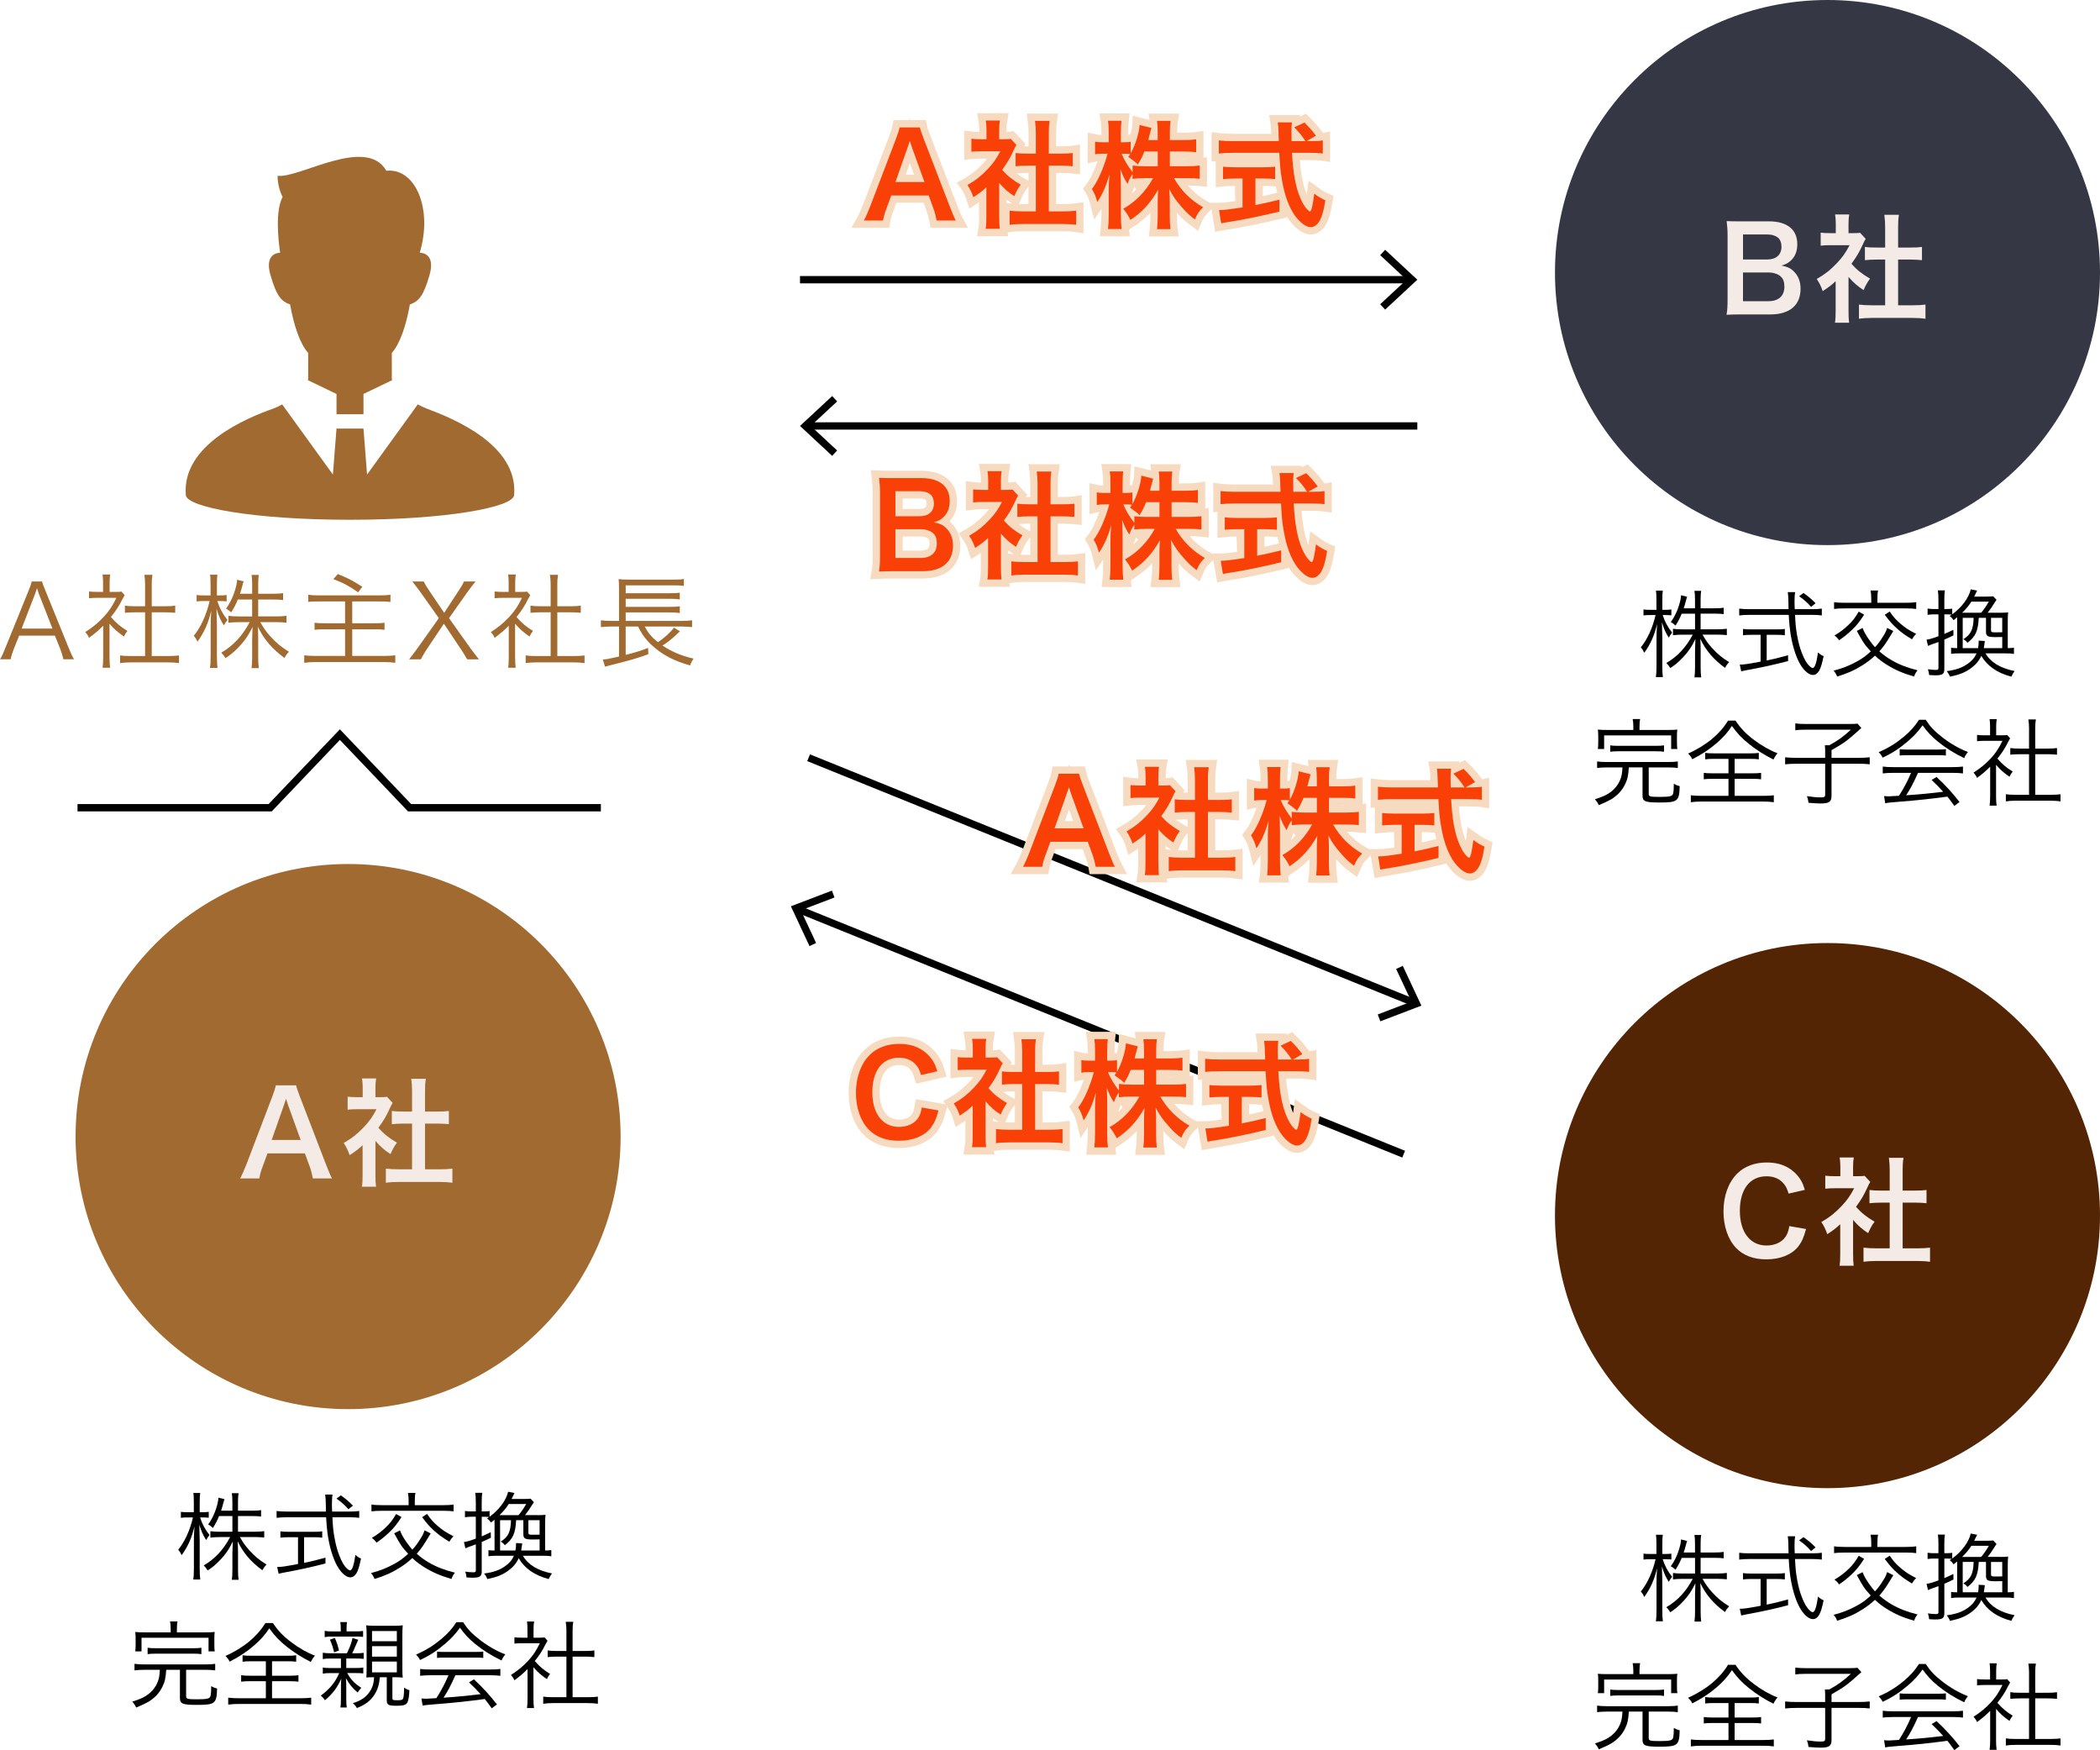 <?xml version="1.0" encoding="UTF-8"?><svg id="_レイヤー_2" xmlns="http://www.w3.org/2000/svg" viewBox="0 0 143.601 119.656"><defs><style>.cls-1{fill:#532504;}.cls-2{fill:#f94006;}.cls-3{fill:#f4ebe6;}.cls-4{fill:#f7dbc1;}.cls-5{fill:#a06a31;}.cls-6{fill:#353744;}</style></defs><g id="_レイヤー_1-2"><rect x="75.035" y="48.21" width=".499" height="44.658" transform="translate(-18.337 113.881) rotate(-67.978)"/><polygon points="55.354 64.683 55.807 64.472 54.762 62.239 57.066 61.36 56.887 60.892 54.082 61.963 55.354 64.683"/><path class="cls-4" d="M61.457,78.494c-.995,0-1.829-.318-2.413-.919-.654-.683-1.013-1.697-1.013-2.859,0-1.196.384-2.239,1.082-2.937.574-.583,1.41-.906,2.353-.906.714,0,1.267.141,1.792.455.442.276.785.63,1.025,1.055.123.214.191.4.289.711l.163.517-2.088.48-.14-.439c-.104-.329-.152-.404-.244-.51-.181-.22-.444-.325-.79-.325-1.194,0-1.323,1.301-1.323,1.859,0,.439.096,1.874,1.323,1.874.393,0,.723-.14.882-.373.083-.121.128-.215.184-.539l.086-.494,2.173.381-.139.525c-.165.629-.334,1.002-.622,1.377-.564.692-1.478,1.067-2.58,1.067ZM60.278,72.15c-.172.091-.326.203-.455.334-.504.505-.792,1.317-.792,2.232,0,.891.267,1.68.732,2.165.212.219.476.38.787.481-.873-.389-1.4-1.359-1.4-2.687,0-1.178.419-2.072,1.128-2.526ZM63.407,76.296c-.056.162-.126.298-.225.443-.169.247-.4.444-.676.582.31-.117.563-.29.746-.515.103-.135.189-.273.274-.489l-.12-.021ZM62.494,72.057c.203.109.382.256.531.438.12.137.204.268.274.42l.119-.027c-.001-.003-.003-.006-.005-.009-.159-.281-.387-.515-.678-.697-.079-.047-.159-.089-.242-.124Z"/><path class="cls-4" d="M68.003,78.934h-2.126l.097-.582c.035-.21.041-.409.041-.75v-.983c-.037.024-.075.05-.116.076l-.551.356-.197-.626c-.077-.244-.198-.491-.341-.695l-.312-.448.475-.271c.514-.295.855-.563,1.26-.99.129-.134.238-.259.337-.387h-.405c-.265,0-.419.007-.618.028l-.554.061v-2.01l.561.068c.154.019.287.026.471.028v-.172c0-.178-.013-.363-.04-.521l-.103-.586h2.157l-.103.586c-.027.159-.04.311-.04.538v.153c.097-.002.158-.007.217-.016l.262-.04.818.886-.093.154c.061.001.126.001.198.001h.1v-.907c0-.302-.015-.479-.052-.768l-.072-.563h2.147l-.086.574c-.043.291-.05.443-.05.757v.907h.348c.326,0,.509-.006.712-.035l.571-.082v2.031l-.548-.052c-.24-.023-.473-.038-.735-.038h-.348v2.126h.46c.371,0,.616-.014.847-.044l.564-.073v2.11l-.569-.079c-.259-.036-.547-.051-.842-.051h-2.735c-.295,0-.575.015-.834.051l-.204.028.032.249ZM68.743,76.74c.088.002.181.003.282.003h.371v-1.198l-.131.175c-.156.209-.259.393-.379.678l-.144.343ZM67.895,76.664l.273.034c.04.005.081.01.122.014l-.139-.091c-.091-.06-.176-.118-.257-.177v.22ZM68.596,74.651c.153.113.322.222.52.335l.281.162v-.531h-.1c-.243,0-.472.014-.701.034Z"/><path class="cls-4" d="M79.672,78.957h-2.052l.068-.561c.03-.246.044-.523.044-.866v-.194c-.318.337-.673.631-1.085.906l-.377.251.056.456h-2.054l.066-.559c.029-.248.044-.534.044-.925v-.392l-.494.73-.274-1.079c-.08-.313-.161-.51-.308-.748l-.186-.298.219-.275c.263-.332.553-.928.781-1.588-.023.003-.046.008-.067.012l-.606.132v-2.116l.615.146c.07.017.157.024.32.025v-.146c0-.377-.014-.565-.042-.746l-.091-.577h2.063l-.062.557c-.022.192-.037.416-.037.767v.136c.027-.003.054-.008.083-.013l.074-.014c.069-.248.114-.484.123-.668l.026-.614,1.148.293-.067-.436h2.098l-.094.58c-.028.178-.041.379-.041.68v.052h.443c.36,0,.574-.015.786-.044l.569-.079v1.828l.24-.03v2.02l-.546-.05c-.234-.021-.462-.036-.757-.038.358.42.791.777,1.281,1.056l.578.328-.476.464c-.221.216-.294.31-.45.672l-.249.579-.507-.374c-.349-.258-.612-.501-.922-.853v.187c0,.365.014.626.044.864l.071.562ZM76.634,75.55l-.172.479c.105-.096.207-.197.305-.303l-.133-.176ZM78.123,75.597l.491.15.523-.156c-.081-.121-.158-.246-.229-.374l-.284-.505-.271.499c-.072.132-.148.261-.229.386ZM74.874,74.656l.325.062c-.005-.122-.011-.234-.016-.325l.526-.108c-.172-.273-.305-.532-.412-.797l-.017-.042c-.113.421-.252.833-.407,1.21ZM79.564,73.657h.684c.045,0,.087,0,.128-.001-.11-.005-.232-.007-.368-.007l-.443.008ZM77.647,73.657l.085-.008h-.081c-.001.003-.003.005-.004.008Z"/><path class="cls-4" d="M88.688,78.822c-.468,0-1.002-.355-1.465-.977-.059-.082-.115-.168-.17-.258v.064l-.382.093c-1.369.332-2.659.592-3.729.752-.041.01-.127.026-.257.049l-.502.091-.342-1.981h.586c.249,0,.536-.031,1.107-.114l-.027-1.045c-.284,0-.546.016-.756.037l-.552.058v-1.779l-.288.031v-2.022l.564.073c.23.03.507.044.871.044h2.643v-.155c0-.174-.021-.415-.042-.541l-.099-.583h2.121l-.011.099.409-.193.249.249c.359.359.472.481.835.952l.085.111.482-.097v2.083l-.571-.082c-.207-.03-.495-.043-.864-.043h-.635c.081,1.026.231,1.768.475,2.355.006-.038.011-.077.016-.118l.104-.832.683.486c.311.221.417.284.673.397l.351.155-.06.379c-.135.858-.291,1.354-.54,1.712-.249.354-.591.55-.962.55ZM88.503,77.732c.088.061.154.088.187.09.021,0,.067-.029.118-.094-.09.026-.205.032-.305.004ZM85.414,75.495v.702c.271-.059.555-.124.986-.232-.035-.137-.067-.278-.098-.423l-.089-.01c-.217-.021-.464-.037-.748-.037h-.052Z"/><path class="cls-2" d="M64.176,75.923c-.151.575-.296.888-.535,1.199-.456.56-1.224.872-2.184.872-.871,0-1.566-.265-2.055-.768-.56-.584-.871-1.487-.871-2.511,0-1.056.336-1.983.936-2.583.479-.487,1.199-.76,1.999-.76.623,0,1.095.12,1.535.384.359.225.647.52.847.872.097.168.152.312.248.615l-1.111.256c-.111-.352-.184-.504-.344-.688-.271-.328-.672-.496-1.167-.496-1.136,0-1.823.888-1.823,2.359,0,1.463.703,2.374,1.823,2.374.56,0,1.039-.216,1.295-.591.136-.2.2-.368.264-.736l1.144.2Z"/><path class="cls-2" d="M67.395,77.618c0,.376.008.575.039.815h-.967c.04-.24.048-.456.048-.832v-2.007c-.312.288-.479.416-.888.68-.096-.304-.24-.592-.407-.831.56-.32.943-.624,1.375-1.08.376-.392.607-.719.871-1.23h-1.303c-.288,0-.456.008-.672.031v-.888c.2.024.368.032.632.032h.399v-.672c0-.207-.016-.423-.048-.607h.968c-.032.185-.048.36-.048.624v.655h.327c.248,0,.36-.008.464-.023l.384.415c-.072.12-.12.2-.176.336-.264.576-.416.84-.8,1.367.376.424.744.712,1.271,1.016-.191.256-.312.479-.439.784-.416-.272-.688-.504-1.031-.904v2.319ZM70.784,77.242h.96c.399,0,.663-.016.911-.048v.967c-.28-.039-.592-.056-.911-.056h-2.735c-.319,0-.623.017-.903.056v-.967c.256.032.536.048.92.048h.871v-3.126h-.6c-.271,0-.527.016-.783.04v-.904c.231.032.439.04.783.04h.6v-1.407c0-.327-.016-.52-.056-.831h.999c-.048.319-.056.487-.056.831v1.407h.848c.359,0,.56-.008.783-.04v.904c-.256-.024-.504-.04-.783-.04h-.848v3.126Z"/><path class="cls-2" d="M79.064,74.157h1.184c.367,0,.6-.017.855-.049v.904c-.265-.024-.521-.04-.864-.04h-.896c.472.839,1.16,1.519,1.991,1.99-.279.272-.384.424-.56.832-.336-.248-.584-.479-.896-.84-.416-.479-.584-.72-.855-1.224.023.272.032.561.032.792v1.008c0,.392.016.671.048.927h-.92c.032-.264.048-.56.048-.927v-.952c0-.224.009-.512.032-.823-.52.911-1.079,1.527-1.895,2.071-.2-.376-.32-.561-.496-.76.855-.479,1.551-1.199,2.039-2.095h-.528c-.352,0-.607.016-.871.048v-.328c-.144.2-.24.384-.344.672-.208-.328-.336-.584-.487-1,.016.265.031.704.031,1.056v2.047c0,.424.017.728.048.983h-.927c.031-.264.048-.567.048-.983v-1.719c0-.32.008-.528.056-1.031-.231.791-.472,1.343-.84,1.887-.096-.376-.199-.616-.367-.888.399-.504.815-1.455,1.071-2.415h-.32c-.239,0-.392.009-.535.04v-.863c.136.032.279.04.535.04h.4v-.647c0-.416-.017-.624-.048-.823h.919c-.023.207-.04.447-.04.823v.647h.24c.2,0,.296-.008.432-.032v.792c.32-.567.584-1.415.607-1.943l.815.208c-.031.088-.056.176-.119.432-.049.185-.064.24-.104.393h.647v-.552c0-.336-.016-.552-.048-.76h.928c-.032.199-.048.424-.048.76v.552h.943c.392,0,.624-.017.855-.049v.88c-.231-.032-.496-.048-.855-.048h-.943v1.008ZM77.321,73.149c-.152.368-.208.487-.448.888q-.191-.2-.655-.52c.072-.097.096-.128.136-.192-.111-.016-.248-.024-.392-.024h-.2c.168.416.4.8.752,1.264v-.456c.256.032.487.049.871.049h.848v-1.008h-.911Z"/><path class="cls-2" d="M88.743,72.437c.376,0,.576-.008.776-.048v.896c-.225-.032-.536-.048-.936-.048h-1.168c.072,1.392.248,2.343.56,3.078.152.352.312.624.48.792.08.08.159.144.184.144.096,0,.192-.384.296-1.215.336.239.472.319.76.447-.12.768-.256,1.216-.456,1.503-.151.216-.344.336-.552.336-.304,0-.712-.304-1.063-.775-.407-.567-.711-1.375-.888-2.406-.111-.648-.128-.792-.191-1.903h-3.198c-.352,0-.64.016-.936.048v-.896c.248.032.544.048.936.048h3.166q-.023-.416-.023-.655c0-.2-.024-.479-.049-.624h.968c-.023.2-.032.416-.032.647,0,.137,0,.368.009.632h.943c-.225-.359-.408-.583-.76-.943l.695-.328c.344.344.44.448.792.904l-.647.367h.335ZM83.507,74.995c-.304,0-.584.017-.808.04v-.848c.199.024.472.04.823.04h1.935c.353,0,.608-.016.808-.04v.848c-.231-.023-.495-.04-.799-.04h-.552v1.815c.56-.112.871-.176,1.639-.368v.815c-1.352.328-2.614.584-3.686.744-.072.016-.16.031-.296.056l-.145-.903c.336,0,.712-.048,1.607-.184v-1.976h-.527Z"/><rect x="75.744" y="37.851" width=".499" height="44.658" transform="translate(-8.292 108.062) rotate(-67.977)"/><polygon points="95.924 66.036 95.47 66.247 96.515 68.48 94.212 69.359 94.391 69.827 97.196 68.756 95.924 66.036"/><path class="cls-4" d="M77.074,59.765h-2.564l-.074-.411c-.046-.255-.128-.564-.199-.751l-.201-.55h-1.86l-.199.545c-.138.366-.16.457-.218.76l-.077.407h-2.574l.411-.742c.104-.188.252-.519.396-.885l1.758-4.608c.142-.372.197-.548.231-.725l.078-.405h1.071l.047-.139.047.139h1.046l.083.398c.037.175.083.29.25.732l1.774,4.61c.187.48.276.692.381.888l.395.736ZM75.33,58.765h.14c-.031-.079-.066-.166-.104-.263l-1.029-2.674.472,1.306h-.045l.41,1.119c.053.14.108.321.156.512ZM70.738,58.765h.126c.04-.148.09-.293.173-.515l.41-1.116h-.04l.486-1.384-1.048,2.748c-.035.092-.071.181-.107.267ZM72.819,56.134h.565l-.287-.793-.278.793Z"/><path class="cls-4" d="M79.818,60.332h-2.126l.097-.582c.035-.21.041-.409.041-.75v-.983c-.037.024-.075.05-.116.076l-.551.356-.197-.626c-.078-.248-.196-.488-.341-.694l-.315-.449.477-.272c.515-.294.856-.562,1.261-.989.129-.134.238-.259.337-.387h-.405c-.265,0-.419.007-.618.028l-.554.061v-2.01l.561.068c.154.019.287.026.471.028v-.172c0-.178-.013-.363-.04-.521l-.103-.586h2.157l-.103.586c-.027.159-.041.311-.041.538v.153c.098-.002.159-.007.218-.016l.262-.04.818.886-.093.154c.061.001.126.001.198.001h.1v-.907c0-.302-.015-.479-.052-.768l-.072-.563h2.147l-.086.574c-.043.291-.05.443-.05.757v.907h.348c.326,0,.509-.006.712-.035l.571-.082v2.031l-.548-.052c-.24-.023-.473-.038-.735-.038h-.348v2.126h.459c.372,0,.617-.014.848-.044l.564-.073v2.11l-.569-.079c-.259-.036-.547-.051-.843-.051h-2.734c-.295,0-.575.015-.834.051l-.204.028.032.249ZM80.559,58.138c.088.002.181.003.282.003h.371v-1.198l-.132.176c-.154.205-.257.389-.378.677l-.144.343ZM79.709,58.063l.274.034c.04.005.081.01.122.014l-.139-.091c-.091-.06-.177-.118-.258-.177v.22ZM80.411,56.049c.153.113.322.222.52.335l.281.162v-.531h-.1c-.243,0-.472.014-.701.034Z"/><path class="cls-4" d="M91.487,60.356h-2.052l.068-.561c.03-.246.044-.523.044-.866v-.194c-.318.337-.673.631-1.085.906l-.377.251.056.456h-2.054l.066-.559c.029-.248.044-.534.044-.925v-.392l-.494.73-.274-1.079c-.08-.313-.161-.51-.308-.748l-.186-.298.219-.275c.263-.332.553-.928.781-1.588-.023.003-.046.008-.067.012l-.606.132v-2.116l.615.146c.07.017.157.024.32.025v-.146c0-.377-.014-.565-.042-.746l-.091-.577h2.063l-.062.557c-.022.192-.037.416-.037.767v.136c.027-.003.054-.008.083-.013l.074-.014c.069-.248.114-.484.123-.668l.026-.614,1.148.293-.067-.436h2.098l-.094.58c-.028.178-.041.379-.041.68v.052h.443c.36,0,.574-.015.786-.044l.569-.079v1.828l.24-.03v2.02l-.546-.05c-.234-.021-.462-.036-.757-.038.358.42.791.777,1.281,1.056l.579.329-.478.464c-.233.228-.301.328-.449.671l-.249.579-.507-.374c-.349-.258-.612-.501-.922-.853v.187c0,.365.014.626.044.864l.071.562ZM88.449,56.949l-.172.479c.105-.096.207-.197.305-.303l-.133-.176ZM89.938,56.996l.489.15.525-.157c-.081-.121-.158-.246-.229-.374l-.284-.505-.271.499c-.072.132-.149.261-.229.387ZM86.689,56.054l.324.062c-.005-.121-.01-.232-.016-.323l.527-.11c-.172-.273-.305-.532-.412-.797l-.017-.042c-.113.421-.252.833-.407,1.21ZM91.38,55.055h.684c.045,0,.087,0,.128-.001-.11-.005-.232-.007-.368-.007l-.443.008ZM89.463,55.055l.085-.008h-.081c-.001.003-.003.005-.004.008Z"/><path class="cls-4" d="M100.503,60.22c-.468,0-1.002-.355-1.465-.977-.059-.082-.115-.168-.17-.258v.064l-.382.093c-1.369.332-2.659.592-3.729.752-.041.01-.127.026-.257.049l-.502.091-.342-1.981h.586c.249,0,.536-.031,1.107-.114l-.027-1.045c-.285,0-.546.016-.756.037l-.552.058v-1.779l-.288.031v-2.022l.564.073c.23.03.507.044.871.044h2.643v-.155c0-.174-.021-.415-.042-.541l-.099-.583h2.121l-.011.099.409-.193.249.249c.355.355.467.477.834.952l.086.111.482-.097v2.083l-.571-.082c-.207-.03-.495-.043-.864-.043h-.635c.08,1.026.23,1.767.475,2.354.005-.037.011-.077.016-.118l.104-.83.682.485c.311.221.417.284.673.397l.351.155-.06.379c-.135.858-.291,1.354-.54,1.712-.251.355-.592.55-.962.55ZM100.318,59.13c.088.061.154.088.187.09.021,0,.067-.029.118-.094-.09.026-.204.033-.305.004ZM97.229,56.894v.702c.271-.059.555-.124.985-.232-.034-.137-.067-.278-.097-.423l-.089-.01c-.217-.021-.464-.037-.748-.037h-.052Z"/><path class="cls-2" d="M74.928,59.265c-.048-.265-.136-.608-.224-.84l-.319-.872h-2.559l-.32.872c-.144.384-.176.504-.239.84h-1.312c.12-.217.279-.576.424-.944l1.759-4.613c.152-.399.216-.6.256-.808h1.392c.04.192.088.32.271.808l1.775,4.613c.199.512.296.736.407.944h-1.312ZM73.241,54.267c-.032-.088-.056-.184-.145-.447q-.128.376-.151.447l-.832,2.367h1.983l-.855-2.367Z"/><path class="cls-2" d="M79.209,59.017c0,.376.009.575.04.815h-.967c.04-.24.048-.456.048-.832v-2.007c-.312.288-.479.416-.888.68-.096-.304-.24-.592-.408-.831.561-.32.944-.624,1.376-1.08.376-.392.607-.719.871-1.23h-1.303c-.288,0-.456.008-.672.031v-.888c.2.024.367.032.632.032h.399v-.672c0-.207-.016-.423-.048-.607h.968c-.032.185-.049.36-.049.624v.655h.328c.248,0,.36-.008.464-.023l.384.415c-.072.12-.12.2-.176.336-.264.576-.416.84-.8,1.367.376.424.744.712,1.271,1.016-.192.256-.312.479-.439.784-.416-.272-.688-.504-1.032-.904v2.319ZM82.6,58.641h.959c.4,0,.664-.016.912-.048v.967c-.28-.039-.592-.056-.912-.056h-2.734c-.319,0-.623.017-.903.056v-.967c.256.032.536.048.92.048h.871v-3.126h-.6c-.271,0-.527.016-.783.04v-.904c.231.032.439.04.783.04h.6v-1.407c0-.327-.016-.52-.056-.831h.999c-.048.319-.056.487-.056.831v1.407h.848c.359,0,.56-.008.783-.04v.904c-.256-.024-.504-.04-.783-.04h-.848v3.126Z"/><path class="cls-2" d="M90.88,55.555h1.184c.367,0,.6-.017.855-.049v.904c-.265-.024-.521-.04-.864-.04h-.896c.472.839,1.16,1.519,1.991,1.99-.28.272-.384.424-.56.832-.336-.248-.584-.479-.896-.84-.416-.479-.584-.72-.855-1.224.023.272.032.561.032.792v1.008c0,.392.016.671.048.927h-.92c.032-.264.048-.56.048-.927v-.952c0-.224.008-.512.032-.823-.52.911-1.079,1.527-1.895,2.071-.2-.376-.32-.561-.496-.76.855-.479,1.551-1.199,2.039-2.095h-.528c-.352,0-.607.016-.871.048v-.328c-.144.2-.24.384-.344.672-.208-.328-.336-.584-.488-1,.017.265.032.704.032,1.056v2.047c0,.424.017.728.048.983h-.927c.031-.264.048-.567.048-.983v-1.719c0-.32.008-.528.056-1.031-.231.791-.472,1.343-.84,1.887-.096-.376-.199-.616-.367-.888.399-.504.815-1.455,1.071-2.415h-.32c-.239,0-.392.009-.535.04v-.863c.136.032.279.04.535.04h.4v-.647c0-.416-.017-.624-.048-.823h.919c-.023.207-.04.447-.04.823v.647h.24c.2,0,.296-.008.432-.032v.792c.319-.567.584-1.415.607-1.943l.815.208c-.031.088-.056.176-.119.432-.049.185-.064.24-.104.393h.647v-.552c0-.336-.016-.552-.048-.76h.928c-.032.199-.048.424-.048.76v.552h.943c.392,0,.624-.017.855-.049v.88c-.231-.032-.496-.048-.855-.048h-.943v1.008ZM89.137,54.547c-.152.368-.208.487-.448.888q-.191-.2-.655-.52c.072-.097.096-.128.136-.192-.111-.016-.248-.024-.392-.024h-.2c.168.416.4.8.752,1.264v-.456c.256.032.487.049.871.049h.848v-1.008h-.911Z"/><path class="cls-2" d="M100.559,53.835c.376,0,.576-.008.776-.048v.896c-.225-.032-.536-.048-.936-.048h-1.168c.072,1.392.248,2.343.56,3.078.152.352.312.624.48.792.08.08.159.144.184.144.096,0,.191-.384.296-1.215.336.239.472.319.76.447-.12.768-.256,1.216-.456,1.503-.152.216-.344.336-.552.336-.304,0-.712-.304-1.063-.775-.407-.567-.712-1.375-.888-2.406-.111-.648-.128-.792-.191-1.903h-3.198c-.352,0-.64.016-.936.048v-.896c.248.032.544.048.936.048h3.166q-.023-.416-.023-.655c0-.2-.024-.479-.049-.624h.968c-.023.2-.032.416-.032.647,0,.137,0,.368.009.632h.943c-.225-.359-.408-.583-.76-.943l.695-.328c.344.344.439.448.792.904l-.647.367h.335ZM95.322,56.394c-.305,0-.584.017-.808.04v-.848c.199.024.472.04.823.04h1.935c.353,0,.608-.016.808-.04v.848c-.231-.023-.495-.04-.799-.04h-.552v1.815c.56-.112.871-.176,1.639-.368v.815c-1.352.328-2.614.584-3.686.744-.072.016-.16.031-.296.056l-.145-.903c.336,0,.712-.048,1.607-.184v-1.976h-.527Z"/><path class="cls-4" d="M59.509,39.605l.102-.611c.048-.292.065-.486.065-.997v-4.342c0-.346-.023-.615-.061-.923l-.072-.588.592.028c.328.015.415.006.984.015h1.887c1.524,0,2.435.77,2.435,2.06,0,.575-.167,1.034-.509,1.396.025.021.052.044.077.068.436.402.656.938.656,1.589,0,1.41-.961,2.252-2.571,2.252h-1.967c-.453,0-.679.008-1,.022l-.618.03ZM60.662,33.186c.009.147.014.3.014.469v4.342c0,.226-.003.402-.012.56.021-.001.044-.001.066-.001v-5.368c-.023-.001-.047-.001-.068-.001ZM64.49,36.633c.048.153.071.325.071.516,0,.617-.274,1.078-.753,1.316.569-.163.856-.553.856-1.165,0-.271-.057-.487-.175-.667ZM61.73,37.648h1.22c.564,0,.611-.258.611-.499,0-.242-.06-.296-.092-.324-.101-.09-.298-.144-.536-.144h-1.203v.967ZM63.734,33.281c.094.051.18.111.256.181.237.223.371.571.371.961,0,.138-.017.268-.048.389.088-.15.127-.33.127-.564,0-.207,0-.748-.706-.966ZM61.73,34.793h1.163c.468,0,.468-.241.468-.371,0-.142-.041-.217-.052-.229-.074-.067-.235-.111-.424-.111h-1.155v.711Z"/><path class="cls-4" d="M69.056,40.119h-2.126l.097-.582c.035-.21.041-.409.041-.75v-.983c-.037.024-.075.05-.116.076l-.551.356-.197-.626c-.078-.248-.196-.488-.341-.694l-.315-.449.477-.272c.515-.294.856-.562,1.261-.989.129-.134.238-.259.337-.387h-.405c-.265,0-.419.007-.618.028l-.554.061v-2.01l.561.068c.154.019.287.026.471.028v-.172c0-.178-.013-.363-.04-.521l-.103-.586h2.157l-.103.586c-.027.159-.041.311-.041.538v.153c.098-.002.159-.007.218-.016l.262-.04.818.886-.093.154c.061.001.126.001.198.001h.1v-.907c0-.302-.015-.479-.052-.768l-.072-.563h2.147l-.086.574c-.043.291-.05.443-.05.757v.907h.348c.326,0,.509-.006.712-.035l.571-.082v2.031l-.548-.052c-.24-.023-.473-.038-.735-.038h-.348v2.126h.459c.372,0,.617-.014.848-.044l.564-.073v2.11l-.569-.079c-.259-.036-.547-.051-.843-.051h-2.734c-.295,0-.575.015-.834.051l-.204.028.032.249ZM69.796,37.925c.088.002.181.003.282.003h.371v-1.198l-.132.176c-.154.205-.257.389-.378.677l-.144.343ZM68.946,37.85l.274.034c.04.005.081.01.122.014l-.139-.091c-.091-.06-.177-.118-.258-.177v.22ZM69.648,35.836c.153.113.322.222.52.335l.281.162v-.531h-.1c-.243,0-.472.014-.701.034Z"/><path class="cls-4" d="M80.725,40.143h-2.052l.068-.561c.03-.246.044-.523.044-.866v-.194c-.318.337-.673.631-1.085.906l-.377.251.056.456h-2.054l.066-.559c.029-.248.044-.534.044-.925v-.392l-.494.73-.274-1.079c-.08-.313-.161-.51-.308-.748l-.186-.298.219-.275c.263-.332.553-.928.781-1.588-.023.003-.046.008-.067.012l-.606.132v-2.116l.615.146c.07.017.157.024.32.025v-.146c0-.377-.014-.565-.042-.746l-.091-.577h2.063l-.062.557c-.022.192-.037.416-.037.767v.136c.027-.003.054-.008.083-.013l.074-.014c.069-.248.114-.484.123-.668l.026-.614,1.148.293-.067-.436h2.098l-.094.58c-.028.178-.041.379-.041.68v.052h.443c.36,0,.574-.015.786-.044l.569-.079v1.828l.24-.03v2.02l-.546-.05c-.234-.021-.462-.036-.757-.038.358.42.791.777,1.281,1.056l.579.329-.478.464c-.233.228-.301.328-.449.671l-.249.579-.507-.374c-.349-.258-.612-.501-.922-.853v.187c0,.365.014.626.044.864l.071.562ZM77.687,36.736l-.172.479c.105-.096.207-.197.305-.303l-.133-.176ZM79.176,36.783l.489.15.525-.157c-.081-.121-.158-.246-.229-.374l-.284-.505-.271.499c-.072.132-.149.261-.229.387ZM75.927,35.841l.324.062c-.005-.121-.01-.232-.016-.323l.527-.11c-.172-.273-.305-.532-.412-.797l-.017-.042c-.113.421-.252.833-.407,1.21ZM80.617,34.842h.684c.045,0,.087,0,.128-.001-.11-.005-.232-.007-.368-.007l-.443.008ZM78.7,34.842l.085-.008h-.081c-.001.003-.003.005-.004.008Z"/><path class="cls-4" d="M89.74,40.007c-.468,0-1.002-.355-1.465-.977-.059-.082-.115-.168-.17-.258v.064l-.382.093c-1.369.332-2.659.592-3.729.752-.041.01-.127.026-.257.049l-.502.091-.342-1.981h.586c.249,0,.536-.031,1.107-.114l-.027-1.045c-.285,0-.546.016-.756.037l-.552.058v-1.779l-.288.031v-2.022l.564.073c.23.03.507.044.871.044h2.643v-.155c0-.174-.021-.415-.042-.541l-.099-.583h2.121l-.011.099.409-.193.249.249c.355.355.467.477.834.952l.086.111.482-.097v2.083l-.571-.082c-.207-.03-.495-.043-.864-.043h-.635c.081,1.026.23,1.767.475,2.355.005-.038.011-.078.016-.119l.104-.83.682.485c.311.221.417.284.673.397l.351.155-.06.379c-.135.858-.291,1.354-.54,1.712-.251.355-.592.55-.962.55ZM89.556,38.917c.088.061.154.088.187.09.021,0,.067-.029.118-.094-.091.026-.204.033-.305.004ZM86.467,36.681v.702c.271-.059.555-.124.985-.232-.034-.137-.067-.278-.097-.423l-.089-.01c-.217-.021-.464-.037-.748-.037h-.052Z"/><path class="cls-2" d="M61.127,39.052c-.464,0-.695.008-1.023.023.056-.336.072-.567.072-1.079v-4.342c0-.368-.024-.655-.064-.983.336.016.464.016,1.008.016h1.887c1.239,0,1.935.56,1.935,1.56,0,.487-.144.848-.447,1.127-.176.168-.32.24-.632.336.408.088.592.168.808.368.328.304.496.703.496,1.223,0,1.12-.744,1.752-2.071,1.752h-1.967ZM62.894,35.293c.608,0,.968-.327.968-.871,0-.256-.08-.472-.208-.592-.176-.16-.447-.248-.768-.248h-1.655v1.711h1.663ZM61.23,38.148h1.72c.711,0,1.111-.352,1.111-.999,0-.32-.08-.536-.256-.695-.2-.177-.504-.272-.872-.272h-1.703v1.967Z"/><path class="cls-2" d="M68.446,38.804c0,.376.009.575.04.815h-.967c.04-.24.048-.456.048-.832v-2.007c-.312.288-.479.416-.888.68-.096-.304-.24-.592-.408-.831.561-.32.944-.624,1.376-1.08.376-.392.607-.719.871-1.23h-1.303c-.288,0-.456.008-.672.031v-.888c.2.024.367.032.632.032h.399v-.672c0-.207-.016-.423-.048-.607h.968c-.032.185-.049.36-.049.624v.655h.328c.248,0,.36-.008.464-.023l.384.415c-.072.12-.12.2-.176.336-.264.576-.416.84-.8,1.367.376.424.744.712,1.271,1.016-.192.256-.312.479-.439.784-.416-.272-.688-.504-1.032-.904v2.319ZM71.837,38.428h.959c.4,0,.664-.016.912-.048v.967c-.28-.039-.592-.056-.912-.056h-2.734c-.319,0-.623.017-.903.056v-.967c.256.032.536.048.92.048h.871v-3.126h-.6c-.271,0-.527.016-.783.04v-.904c.231.032.439.04.783.04h.6v-1.407c0-.327-.016-.52-.056-.831h.999c-.048.319-.056.487-.056.831v1.407h.848c.359,0,.56-.008.783-.04v.904c-.256-.024-.504-.04-.783-.04h-.848v3.126Z"/><path class="cls-2" d="M80.117,35.342h1.184c.367,0,.6-.017.855-.049v.904c-.265-.024-.521-.04-.864-.04h-.896c.472.839,1.16,1.519,1.991,1.99-.28.272-.384.424-.56.832-.336-.248-.584-.479-.896-.84-.416-.479-.584-.72-.855-1.224.023.272.032.561.032.792v1.008c0,.392.016.671.048.927h-.92c.032-.264.048-.56.048-.927v-.952c0-.224.008-.512.032-.823-.52.911-1.079,1.527-1.895,2.071-.2-.376-.32-.561-.496-.76.855-.479,1.551-1.199,2.039-2.095h-.528c-.352,0-.607.016-.871.048v-.328c-.144.2-.24.384-.344.672-.208-.328-.336-.584-.488-1,.017.265.032.704.032,1.056v2.047c0,.424.017.728.048.983h-.927c.031-.264.048-.567.048-.983v-1.719c0-.32.008-.528.056-1.031-.231.791-.472,1.343-.84,1.887-.096-.376-.199-.616-.367-.888.399-.504.815-1.455,1.071-2.415h-.32c-.239,0-.392.009-.535.04v-.863c.136.032.279.04.535.04h.4v-.647c0-.416-.017-.624-.048-.823h.919c-.023.207-.04.447-.04.823v.647h.24c.2,0,.296-.008.432-.032v.792c.319-.567.584-1.415.607-1.943l.815.208c-.031.088-.056.176-.119.432-.049.185-.064.24-.104.393h.647v-.552c0-.336-.016-.552-.048-.76h.928c-.032.199-.048.424-.048.76v.552h.943c.392,0,.624-.017.855-.049v.88c-.231-.032-.496-.048-.855-.048h-.943v1.008ZM78.374,34.334c-.152.368-.208.487-.448.888q-.191-.2-.655-.52c.072-.097.096-.128.136-.192-.111-.016-.248-.024-.392-.024h-.2c.168.416.4.8.752,1.264v-.456c.256.032.487.049.871.049h.848v-1.008h-.911Z"/><path class="cls-2" d="M89.796,33.622c.376,0,.576-.008.776-.048v.896c-.225-.032-.536-.048-.936-.048h-1.168c.072,1.392.248,2.343.56,3.078.152.352.312.624.48.792.08.08.159.144.184.144.096,0,.191-.384.296-1.215.336.239.472.319.76.447-.12.768-.256,1.216-.456,1.503-.152.216-.344.336-.552.336-.304,0-.712-.304-1.063-.775-.407-.567-.712-1.375-.888-2.406-.111-.648-.128-.792-.191-1.903h-3.198c-.352,0-.64.016-.936.048v-.896c.248.032.544.048.936.048h3.166q-.023-.416-.023-.655c0-.2-.024-.479-.049-.624h.968c-.023.2-.032.416-.032.647,0,.137,0,.368.009.632h.943c-.225-.359-.408-.583-.76-.943l.695-.328c.344.344.439.448.792.904l-.647.367h.335ZM84.56,36.181c-.305,0-.584.017-.808.04v-.848c.199.024.472.04.823.04h1.935c.353,0,.608-.016.808-.04v.848c-.231-.023-.495-.04-.799-.04h-.552v1.815c.56-.112.871-.176,1.639-.368v.815c-1.352.328-2.614.584-3.686.744-.072.016-.16.031-.296.056l-.145-.903c.336,0,.712-.048,1.607-.184v-1.976h-.527Z"/><path class="cls-4" d="M66.195,15.575h-2.565l-.075-.411c-.046-.255-.128-.563-.199-.752l-.201-.548h-1.86l-.199.544c-.138.367-.161.459-.218.76l-.077.407h-2.576l.414-.743c.102-.184.25-.514.396-.884l1.757-4.607c.142-.374.198-.55.231-.725l.078-.405h1.069l.049-.142.048.142h1.045l.083.398c.036.174.083.288.248.728l1.776,4.615c.187.479.276.691.381.887l.396.736ZM64.449,14.575h.139c-.031-.079-.065-.166-.103-.262l-1.025-2.663.469,1.294h-.046l.41,1.119c.053.14.107.321.156.512ZM59.858,14.575h.125c.04-.147.09-.292.173-.515l.411-1.116h-.041l.483-1.375-1.045,2.74c-.035.092-.071.181-.106.266ZM61.938,11.945h.564l-.286-.793-.278.793Z"/><path class="cls-4" d="M68.938,16.144h-2.126l.097-.582c.035-.21.041-.409.041-.75v-.983c-.036.024-.075.05-.115.076l-.552.357-.197-.627c-.078-.248-.196-.488-.341-.694l-.315-.449.477-.272c.515-.294.856-.562,1.261-.989.129-.134.238-.259.337-.387h-.405c-.265,0-.419.007-.618.028l-.554.061v-2.01l.561.068c.154.019.287.026.471.028v-.172c0-.178-.013-.363-.04-.521l-.104-.587h2.159l-.104.587c-.027.157-.041.309-.041.536v.154c.098-.002.159-.007.218-.016l.262-.04.818.886-.093.154c.061.001.126.001.198.001h.1v-.907c0-.303-.015-.479-.052-.769l-.072-.563h2.147l-.086.574c-.043.292-.05.444-.05.758v.907h.348c.326,0,.509-.006.712-.035l.571-.082v2.033l-.55-.055c-.239-.023-.472-.038-.733-.038h-.348v2.127h.459c.371,0,.616-.014.846-.044l.566-.076v2.115l-.57-.081c-.259-.037-.546-.051-.842-.051h-2.734c-.294,0-.574.014-.833.051l-.205.029.032.248ZM69.678,13.95c.088.002.181.003.282.003h.371v-1.198l-.132.176c-.154.205-.257.389-.378.677l-.144.343ZM68.828,13.872l.276.035c.039.005.079.01.119.014l-.138-.09c-.091-.06-.177-.118-.258-.177v.218ZM69.53,11.861c.153.113.322.222.52.335l.281.162v-.532h-.1c-.243,0-.473.014-.701.035Z"/><path class="cls-4" d="M80.606,16.167h-2.052l.068-.561c.03-.246.044-.523.044-.867v-.194c-.317.337-.672.631-1.085.907l-.377.252.056.455h-2.054l.066-.559c.029-.248.044-.534.044-.925v-.393l-.494.729-.274-1.076c-.08-.314-.161-.51-.308-.748l-.186-.298.219-.275c.263-.332.553-.928.781-1.588-.023.003-.046.008-.067.012l-.606.132v-2.111l.612.141c.073.017.163.024.323.026v-.146c0-.377-.014-.565-.042-.747l-.09-.577h2.062l-.062.556c-.022.194-.037.418-.037.769v.136c.028-.004.057-.008.087-.014l.07-.012c.069-.249.114-.485.123-.669l.026-.614,1.148.293-.067-.437h2.098l-.094.579c-.028.18-.041.38-.041.681v.053h.443c.36,0,.574-.015.786-.044l.569-.079v1.828l.24-.03v2.021l-.548-.052c-.234-.022-.461-.037-.756-.039.358.42.792.778,1.282,1.057l.579.329-.478.464c-.233.228-.301.328-.449.671l-.249.578-.507-.374c-.351-.259-.614-.502-.922-.852v.186c0,.366.014.627.044.865l.071.562ZM77.568,12.76l-.171.479c.104-.097.206-.197.304-.304l-.133-.175ZM79.058,12.807l.491.15.524-.156c-.082-.122-.159-.247-.23-.375l-.284-.505-.271.499c-.072.132-.148.261-.229.387ZM75.81,11.865l.323.062c-.005-.121-.01-.232-.016-.322l.527-.11c-.172-.273-.305-.532-.412-.797l-.017-.042c-.112.421-.252.832-.406,1.209ZM80.499,10.866h.684c.045,0,.088,0,.129-.001-.111-.005-.232-.007-.369-.007l-.443.008ZM78.582,10.866l.085-.008h-.081c-.002.003-.003.005-.004.008Z"/><path class="cls-4" d="M89.622,16.032c-.469,0-1.002-.356-1.465-.978-.059-.082-.115-.168-.17-.258v.065l-.382.093c-1.369.332-2.659.592-3.729.752-.046.012-.14.028-.285.054l-.499.086-.317-1.981h.587c.243,0,.531-.031,1.107-.115l-.027-1.044c-.285,0-.546.016-.756.037l-.552.058v-1.779l-.288.031v-2.021l.562.071c.231.029.508.044.873.044h2.643v-.155c0-.173-.021-.416-.042-.54l-.099-.584h2.121l-.011.099.409-.193.249.249c.355.355.466.477.834.95l.088.114.48-.095v2.08l-.571-.082c-.207-.03-.495-.043-.864-.043h-.635c.081,1.025.231,1.767.475,2.354.005-.037.011-.077.016-.118l.104-.83.682.485c.311.221.417.284.673.397l.351.155-.06.379c-.134.857-.29,1.353-.54,1.711-.251.356-.592.551-.962.551ZM89.439,14.943c.087.06.152.087.185.089.021,0,.067-.029.118-.094-.091.026-.207.032-.303.005ZM86.349,12.705v.702c.271-.059.555-.124.986-.232-.035-.137-.067-.278-.098-.423l-.089-.01c-.217-.021-.464-.037-.748-.037h-.052Z"/><path class="cls-2" d="M64.047,15.075c-.048-.264-.136-.607-.224-.84l-.319-.871h-2.559l-.32.871c-.144.385-.176.504-.239.84h-1.312c.12-.216.279-.576.424-.943l1.759-4.613c.152-.4.216-.6.256-.808h1.392c.04.192.088.319.271.808l1.775,4.613c.199.512.296.736.407.943h-1.312ZM62.36,10.078c-.032-.088-.056-.185-.145-.448q-.128.377-.151.448l-.832,2.366h1.983l-.855-2.366Z"/><path class="cls-2" d="M68.328,14.827c0,.377.009.576.04.816h-.967c.04-.24.048-.456.048-.832v-2.007c-.312.288-.479.415-.888.68-.096-.304-.24-.592-.408-.831.561-.32.944-.624,1.376-1.08.376-.392.607-.719.871-1.23h-1.303c-.288,0-.456.008-.672.031v-.888c.2.024.367.032.632.032h.399v-.672c0-.207-.016-.424-.048-.607h.968c-.032.184-.049.359-.049.623v.656h.328c.248,0,.36-.008.464-.023l.384.415c-.072.12-.12.2-.176.336-.264.575-.416.839-.8,1.367.376.424.744.712,1.271,1.016-.192.256-.312.479-.439.784-.416-.272-.688-.504-1.032-.904v2.318ZM71.719,14.452h.959c.4,0,.664-.016.912-.049v.968c-.28-.04-.592-.056-.912-.056h-2.734c-.319,0-.623.016-.903.056v-.968c.256.033.536.049.92.049h.871v-3.127h-.6c-.271,0-.527.016-.783.041v-.904c.231.032.439.04.783.04h.6v-1.407c0-.328-.016-.52-.056-.832h.999c-.048.32-.056.488-.056.832v1.407h.848c.359,0,.56-.008.783-.04v.904c-.256-.025-.504-.041-.783-.041h-.848v3.127Z"/><path class="cls-2" d="M79.999,11.366h1.184c.367,0,.6-.017.855-.049v.904c-.265-.025-.521-.041-.864-.041h-.896c.472.84,1.16,1.52,1.991,1.991-.28.272-.384.424-.56.831-.336-.248-.584-.479-.896-.839-.416-.479-.584-.72-.855-1.224.023.271.032.561.032.791v1.008c0,.393.016.672.048.928h-.92c.032-.264.048-.56.048-.928v-.951c0-.224.008-.512.032-.824-.52.912-1.079,1.527-1.895,2.072-.2-.377-.32-.561-.496-.76.855-.48,1.551-1.199,2.039-2.096h-.528c-.352,0-.607.016-.871.049v-.328c-.144.199-.24.384-.344.672-.208-.328-.336-.584-.488-1,.017.264.032.703.032,1.056v2.047c0,.424.017.728.048.983h-.927c.031-.264.048-.568.048-.983v-1.72c0-.319.008-.527.056-1.031-.231.792-.472,1.344-.84,1.887-.096-.375-.199-.615-.367-.887.399-.504.815-1.455,1.071-2.415h-.32c-.239,0-.392.009-.535.04v-.863c.136.031.279.04.535.04h.4v-.647c0-.416-.017-.624-.048-.824h.919c-.023.208-.04.448-.04.824v.647h.24c.2,0,.296-.009.432-.032v.791c.319-.566.584-1.414.607-1.942l.815.208c-.031.088-.056.176-.119.432-.049.184-.064.24-.104.393h.647v-.553c0-.336-.016-.551-.048-.76h.928c-.032.2-.048.424-.048.76v.553h.943c.392,0,.624-.017.855-.049v.879c-.231-.031-.496-.047-.855-.047h-.943v1.008ZM78.256,10.359c-.152.367-.208.487-.448.887q-.191-.199-.655-.52c.072-.096.096-.127.136-.191-.111-.016-.248-.024-.392-.024h-.2c.168.416.4.8.752,1.264v-.456c.256.032.487.049.871.049h.848v-1.008h-.911Z"/><path class="cls-2" d="M89.678,9.647c.376,0,.576-.009.776-.048v.896c-.225-.032-.536-.048-.936-.048h-1.168c.072,1.391.248,2.342.56,3.078.152.352.312.623.48.791.08.08.159.145.184.145.096,0,.191-.384.296-1.215.336.239.472.319.76.447-.12.768-.256,1.215-.456,1.503-.152.216-.344.336-.552.336-.304,0-.712-.304-1.063-.776-.407-.566-.712-1.375-.888-2.406-.111-.647-.128-.791-.191-1.902h-3.198c-.352,0-.64.016-.936.048v-.896c.248.031.544.048.936.048h3.166q-.023-.416-.023-.655c0-.2-.024-.48-.049-.624h.968c-.023.2-.032.415-.032.647,0,.137,0,.367.009.632h.943c-.225-.36-.408-.583-.76-.943l.695-.328c.344.344.439.448.792.903l-.647.368h.335ZM84.441,12.205c-.305,0-.584.017-.808.04v-.848c.199.023.472.04.823.04h1.935c.353,0,.608-.017.808-.04v.848c-.231-.023-.495-.04-.799-.04h-.552v1.815c.56-.112.871-.176,1.639-.368v.815c-1.352.328-2.614.584-3.686.744-.072.016-.16.031-.296.055l-.145-.902c.336,0,.712-.049,1.607-.184v-1.976h-.527Z"/><path class="cls-5" d="M29.168,27.93c-.187-.07-.391-.167-.599-.281l-3.468,4.794-.247-3.14h-1.843l-.247,3.141-3.468-4.794c-.213.12-.419.217-.599.281-1.816.639-6.278,2.478-5.99,5.922.069.827,4.614,1.684,11.225,1.684,6.611,0,11.156-.858,11.225-1.684.288-3.448-4.185-5.248-5.99-5.922Z"/><path class="cls-5" d="M19.838,20.817c.252,1.43.677,2.692,1.236,3.314v1.725c0,.044-.008.09-.02.137l1.958.943v1.383h1.843v-1.384l1.957-.942c-.012-.048-.02-.094-.02-.138v-1.725c.559-.622.983-1.883,1.236-3.314.589-.21.925-.547,1.346-2.019.447-1.568-.673-1.515-.673-1.515.906-2.998-.287-5.816-2.284-5.609-1.378-2.41-5.991.551-7.437.344,0,.826.344,1.446.344,1.446-.502.954-.309,2.857-.167,3.819-.082-.001-1.095.009-.665,1.515.42,1.472.757,1.808,1.346,2.019Z"/><path class="cls-5" d="M4.335,45.077c-.056-.252-.133-.497-.217-.714l-.364-.903H1.31l-.364.903c-.105.266-.168.469-.217.714h-.729c.14-.23.188-.336.378-.806l1.568-3.865c.134-.329.189-.49.225-.651h.707c.028.133.063.224.238.651l1.569,3.865c.175.421.266.624.371.806h-.722ZM2.682,40.665c-.021-.056-.021-.063-.153-.448-.035.105-.063.182-.077.231-.042.111-.063.188-.077.217l-.896,2.312h2.108l-.904-2.312Z"/><path class="cls-5" d="M7.49,44.965c0,.295.015.498.042.687h-.518c.027-.203.042-.398.042-.693v-2.178c-.344.343-.532.504-.967.826-.077-.168-.133-.252-.259-.392.49-.309.875-.624,1.261-1.037.363-.393.595-.735.868-1.303h-1.31c-.21,0-.364.007-.561.028v-.463c.189.021.343.028.546.028h.414v-.651c0-.203-.015-.385-.035-.539h.525c-.028.147-.042.329-.042.546v.645h.405c.211,0,.322-.007.406-.021l.218.245c-.049.077-.091.153-.168.301-.21.428-.441.784-.771,1.19.357.413.645.658,1.127.953-.104.133-.168.23-.237.385-.441-.308-.701-.539-.988-.883v2.325ZM9.921,39.937c0-.238-.014-.371-.049-.638h.553c-.042.245-.049.399-.049.638v1.513h.918c.301,0,.49-.014.687-.042v.49c-.218-.021-.441-.035-.687-.035h-.918v2.991h1.106c.364,0,.574-.015.757-.042v.525c-.231-.035-.448-.05-.757-.05h-2.521c-.308,0-.524.015-.749.05v-.525c.183.027.393.042.757.042h.952v-2.991h-.693c-.238,0-.47.015-.687.035v-.49c.183.028.393.042.687.042h.693v-1.513Z"/><path class="cls-5" d="M14.861,41.092c.161.498.364.876.693,1.296-.104.133-.182.245-.245.371-.224-.35-.343-.609-.504-1.135q.014.519.027,1.135v2.095c0,.392.015.609.042.812h-.518c.035-.203.049-.448.049-.812v-1.989c0-.357.007-.651.042-1.113-.203.854-.483,1.484-.945,2.122-.084-.189-.141-.273-.252-.406.469-.561.868-1.429,1.085-2.375h-.399c-.21,0-.371.008-.49.028v-.441c.119.021.26.028.49.028h.463v-.693c0-.393-.007-.567-.035-.722h.504c-.027.176-.035.364-.035.722v.693h.231c.196,0,.309-.007.435-.028v.435c-.133-.014-.28-.021-.435-.021h-.203ZM16.263,40.988c-.141.35-.245.546-.456.883-.133-.127-.195-.176-.35-.26.329-.455.553-.967.7-1.576.035-.175.056-.279.056-.398l.448.111c-.027.063-.035.105-.111.379-.042.161-.092.329-.141.469h.834v-.665c0-.287-.015-.455-.042-.623h.497c-.028.161-.042.329-.042.616v.672h1.022c.329,0,.511-.014.679-.042v.47c-.175-.021-.378-.035-.679-.035h-1.022v1.155h1.253c.28,0,.477-.014.68-.042v.47c-.217-.021-.434-.035-.687-.035h-1.106c.238.413.406.658.693.974.386.434.757.735,1.268,1.051-.146.153-.21.245-.308.42-.848-.623-1.394-1.261-1.821-2.137q.007.141.021.372c0,.126.007.301.007.462v1.268c0,.322.014.539.042.735h-.497c.027-.21.042-.427.042-.742v-1.24c0-.062.007-.343.027-.84-.266.56-.567,1.001-1.001,1.436-.267.28-.498.469-.848.7-.112-.175-.196-.28-.294-.371.819-.477,1.442-1.142,1.946-2.087h-.756c-.28,0-.504.014-.7.042v-.477c.203.028.406.042.7.042h.925v-1.155h-.98Z"/><path class="cls-5" d="M21.812,41.12c-.379,0-.567.007-.735.035v-.49c.203.028.406.042.735.042h4.153c.314,0,.532-.014.735-.042v.49c-.196-.028-.372-.035-.735-.035h-1.878v1.492h1.527c.315,0,.512-.007.68-.035v.483c-.196-.028-.344-.035-.68-.035h-1.527v1.821h2.186c.309,0,.547-.015.757-.042v.511c-.267-.035-.47-.049-.757-.049h-4.699c-.294,0-.532.014-.771.049v-.511c.21.027.435.042.764.042h2.03v-1.821h-1.387c-.329,0-.518.007-.7.035v-.483c.176.028.344.035.68.035h1.407v-1.492h-1.785ZM23.101,39.25c.742.302.987.428,1.674.869l-.287.378c-.609-.428-.98-.631-1.694-.903l.308-.344Z"/><path class="cls-5" d="M29.197,44.364c-.168.259-.301.483-.42.714h-.799c.386-.497.477-.63.624-.833l1.407-1.982-1.239-1.751c-.196-.266-.357-.483-.574-.756h.784c.084.188.203.392.393.665l1.001,1.478.967-1.478c.245-.371.308-.477.385-.665h.792c-.196.237-.371.469-.582.763l-1.232,1.744,1.401,1.968c.133.189.301.414.644.848h-.805c-.203-.35-.28-.483-.435-.707l-1.155-1.73-1.156,1.724Z"/><path class="cls-5" d="M35.225,44.965c0,.295.014.498.042.687h-.519c.028-.203.042-.398.042-.693v-2.178c-.343.343-.532.504-.967.826-.076-.168-.133-.252-.259-.392.49-.309.876-.624,1.261-1.037.364-.393.596-.735.868-1.303h-1.31c-.21,0-.364.007-.561.028v-.463c.189.021.344.028.547.028h.413v-.651c0-.203-.014-.385-.035-.539h.525c-.028.147-.042.329-.042.546v.645h.406c.21,0,.322-.007.406-.021l.217.245c-.049.077-.091.153-.168.301-.21.428-.441.784-.771,1.19.357.413.645.658,1.128.953-.105.133-.168.23-.238.385-.441-.308-.7-.539-.987-.883v2.325ZM37.654,39.937c0-.238-.014-.371-.049-.638h.554c-.042.245-.049.399-.049.638v1.513h.917c.302,0,.49-.014.687-.042v.49c-.217-.021-.441-.035-.687-.035h-.917v2.991h1.106c.364,0,.574-.015.756-.042v.525c-.23-.035-.448-.05-.756-.05h-2.521c-.309,0-.525.015-.749.05v-.525c.182.027.392.042.756.042h.952v-2.991h-.693c-.237,0-.469.015-.686.035v-.49c.182.028.392.042.686.042h.693v-1.513Z"/><path class="cls-5" d="M44.087,42.836c.238.448.441.693.903,1.072.435-.288.896-.708,1.093-.995l.413.252q-.034.035-.126.112c-.014.021-.042.042-.077.077-.434.399-.637.561-.994.784.638.421,1.331.715,2.129.89-.104.154-.168.273-.245.47-1.071-.309-1.835-.701-2.486-1.275-.469-.399-.777-.806-1.064-1.387h-.848v1.94c.658-.168,1.044-.287,1.534-.477l.014.428c-.651.245-1.268.427-2.661.771-.098.027-.168.049-.301.084l-.147-.49c.259-.015.309-.028,1.106-.203v-2.053h-.546c-.287,0-.483.015-.693.042v-.469c.168.027.398.042.693.042h.546v-2.164c0-.379-.007-.49-.028-.693.203.027.379.035.729.035h2.984c.392,0,.574-.008.749-.043v.47c-.225-.028-.406-.035-.742-.035h-3.236v.539h3.019c.329,0,.525-.014.68-.034v.455c-.196-.028-.42-.042-.68-.042h-3.019v.553h3.019c.337,0,.532-.014.68-.042v.463c-.203-.028-.393-.042-.68-.042h-3.019v.581h3.859c.294,0,.49-.015.68-.042v.469c-.183-.027-.393-.042-.658-.042h-2.578Z"/><circle class="cls-5" cx="23.803" cy="77.708" r="18.635"/><path class="cls-3" d="M21.393,80.57c-.048-.264-.136-.607-.224-.84l-.319-.871h-2.559l-.32.871c-.145.384-.176.504-.24.84h-1.311c.119-.216.279-.576.424-.943l1.759-4.613c.151-.4.216-.6.256-.808h1.392c.039.191.088.319.271.808l1.775,4.613c.199.512.295.735.407.943h-1.312ZM19.705,75.573c-.031-.088-.055-.185-.144-.448q-.128.376-.151.448l-.832,2.366h1.982l-.855-2.366Z"/><path class="cls-3" d="M25.674,80.322c0,.376.008.576.04.815h-.968c.041-.239.049-.455.049-.831v-2.007c-.312.287-.48.415-.888.68-.097-.304-.24-.592-.408-.832.56-.319.944-.623,1.376-1.079.375-.392.607-.72.871-1.231h-1.303c-.289,0-.457.008-.672.032v-.888c.199.023.367.032.631.032h.4v-.672c0-.208-.016-.424-.049-.607h.969c-.033.184-.049.359-.049.623v.656h.328c.248,0,.359-.009.464-.024l.384.416c-.072.12-.12.2-.176.336-.264.575-.416.839-.8,1.367.376.424.743.711,1.271,1.016-.192.256-.312.479-.44.783-.416-.271-.688-.504-1.031-.903v2.318ZM29.064,79.946h.959c.4,0,.664-.016.912-.048v.968c-.28-.04-.592-.056-.912-.056h-2.734c-.32,0-.623.016-.903.056v-.968c.256.032.536.048.919.048h.872v-3.126h-.6c-.272,0-.528.016-.784.04v-.903c.232.032.44.04.784.04h.6v-1.407c0-.328-.017-.52-.056-.832h.999c-.048.32-.056.488-.056.832v1.407h.848c.359,0,.56-.008.783-.04v.903c-.256-.024-.504-.04-.783-.04h-.848v3.126Z"/><polygon points="41.089 55.476 27.901 55.476 23.241 50.588 18.581 55.476 5.301 55.476 5.301 54.976 18.366 54.976 23.241 49.864 28.116 54.976 41.089 54.976 41.089 55.476"/><circle class="cls-6" cx="124.966" cy="18.635" r="18.635"/><path class="cls-3" d="M119.086,21.497c-.464,0-.696.008-1.023.024.056-.336.071-.568.071-1.08v-4.342c0-.367-.023-.655-.063-.983.336.017.464.017,1.007.017h1.888c1.239,0,1.935.56,1.935,1.559,0,.488-.144.848-.447,1.128-.177.168-.32.239-.632.336.407.088.592.168.808.367.327.304.495.704.495,1.224,0,1.119-.743,1.751-2.07,1.751h-1.967ZM120.853,17.74c.607,0,.968-.328.968-.872,0-.256-.08-.472-.208-.591-.176-.16-.448-.248-.768-.248h-1.655v1.711h1.663ZM119.189,20.594h1.719c.712,0,1.111-.352,1.111-1,0-.319-.079-.535-.256-.695-.199-.176-.503-.271-.871-.271h-1.703v1.967Z"/><path class="cls-3" d="M126.405,21.249c0,.376.008.576.04.815h-.968c.04-.239.048-.455.048-.831v-2.007c-.312.287-.479.415-.887.68-.097-.304-.24-.592-.408-.832.56-.319.943-.623,1.375-1.079.376-.392.608-.72.872-1.231h-1.304c-.288,0-.456.008-.672.032v-.888c.2.023.368.032.632.032h.4v-.672c0-.208-.017-.424-.049-.607h.968c-.032.184-.048.359-.048.623v.656h.328c.248,0,.359-.009.464-.024l.384.416c-.072.12-.12.2-.177.336-.264.575-.415.839-.799,1.367.376.424.743.711,1.271,1.016-.192.256-.312.479-.44.783-.416-.271-.688-.504-1.031-.903v2.318ZM129.796,20.873h.959c.399,0,.664-.016.911-.048v.968c-.279-.04-.591-.056-.911-.056h-2.734c-.32,0-.624.016-.903.056v-.968c.256.032.535.048.919.048h.872v-3.126h-.6c-.272,0-.528.016-.784.04v-.903c.232.032.44.04.784.04h.6v-1.407c0-.328-.017-.52-.057-.832h1c-.048.32-.056.488-.056.832v1.407h.847c.36,0,.561-.008.784-.04v.903c-.256-.024-.504-.04-.784-.04h-.847v3.126Z"/><circle class="cls-1" cx="124.966" cy="83.111" r="18.635"/><path class="cls-3" d="M123.499,84.031c-.151.575-.296.888-.535,1.199-.456.56-1.224.872-2.184.872-.871,0-1.566-.265-2.055-.768-.56-.584-.871-1.487-.871-2.511,0-1.056.336-1.983.936-2.583.479-.487,1.199-.76,1.999-.76.623,0,1.095.12,1.535.384.359.225.647.52.847.872.097.168.152.312.248.615l-1.111.256c-.111-.352-.184-.504-.344-.688-.271-.328-.672-.496-1.167-.496-1.136,0-1.823.888-1.823,2.359,0,1.463.703,2.374,1.823,2.374.56,0,1.039-.216,1.295-.591.136-.2.2-.368.264-.736l1.144.2Z"/><path class="cls-3" d="M126.718,85.726c0,.376.008.575.039.815h-.967c.04-.24.048-.456.048-.832v-2.007c-.312.288-.479.416-.888.68-.096-.304-.24-.592-.407-.831.56-.32.943-.624,1.375-1.08.376-.392.607-.719.871-1.23h-1.303c-.288,0-.456.008-.672.031v-.888c.2.024.368.032.632.032h.399v-.672c0-.207-.016-.423-.048-.607h.968c-.032.185-.048.36-.048.624v.655h.327c.248,0,.36-.008.464-.023l.384.415c-.072.12-.12.2-.176.336-.264.576-.416.84-.8,1.367.376.424.744.712,1.271,1.016-.191.256-.312.479-.439.784-.416-.272-.688-.504-1.031-.904v2.319ZM130.107,85.35h.96c.399,0,.663-.016.911-.048v.967c-.28-.039-.592-.056-.911-.056h-2.735c-.319,0-.623.017-.903.056v-.967c.256.032.536.048.92.048h.871v-3.126h-.6c-.271,0-.527.016-.783.04v-.904c.231.032.439.04.783.04h.6v-1.407c0-.327-.016-.52-.056-.831h.999c-.048.319-.056.487-.056.831v1.407h.848c.359,0,.56-.008.783-.04v.904c-.256-.024-.504-.04-.783-.04h-.848v3.126Z"/><path d="M13.682,103.748c.149.461.338.812.644,1.202-.098.124-.169.228-.228.345-.208-.325-.318-.565-.468-1.053q.013.48.025,1.053v1.943c0,.364.014.565.039.754h-.48c.032-.188.045-.416.045-.754v-1.846c0-.332.007-.604.039-1.033-.188.793-.448,1.378-.877,1.969-.078-.175-.13-.253-.234-.377.436-.52.806-1.326,1.008-2.203h-.371c-.194,0-.344.007-.455.026v-.41c.111.02.241.026.455.026h.43v-.644c0-.364-.007-.526-.033-.67h.469c-.026.163-.033.338-.033.67v.644h.215c.182,0,.286-.007.403-.026v.403c-.124-.013-.261-.02-.403-.02h-.188ZM14.981,103.651c-.13.325-.228.507-.422.819-.124-.117-.183-.163-.325-.241.306-.422.514-.896.649-1.462.033-.163.053-.26.053-.371l.416.104c-.026.059-.033.098-.104.351-.039.149-.084.306-.13.436h.773v-.617c0-.267-.013-.423-.039-.578h.462c-.026.149-.039.305-.039.571v.624h.949c.305,0,.475-.013.63-.039v.436c-.162-.02-.351-.032-.63-.032h-.949v1.072h1.163c.261,0,.442-.013.631-.039v.436c-.201-.02-.403-.032-.637-.032h-1.027c.221.384.377.611.644.903.357.403.702.683,1.177.976-.137.143-.195.228-.286.39-.787-.578-1.294-1.17-1.69-1.982q.007.13.02.345c0,.117.007.279.007.429v1.177c0,.299.013.5.039.683h-.462c.026-.195.039-.396.039-.689v-1.15c0-.059.007-.318.026-.78-.247.521-.526.93-.93,1.333-.247.26-.462.436-.787.649-.104-.162-.182-.26-.272-.344.761-.442,1.339-1.06,1.807-1.938h-.702c-.26,0-.468.013-.649.039v-.442c.188.026.377.039.649.039h.858v-1.072h-.91Z"/><path d="M23.933,103.345c.279,0,.468-.013.63-.039v.469c-.188-.026-.396-.039-.669-.039h-1.164c.039.734.059.896.137,1.364.098.527.182.852.325,1.223.169.448.345.747.539.923.085.078.169.123.208.123.144,0,.261-.351.364-1.065.143.13.215.182.384.253-.117.553-.195.812-.318,1.015-.111.182-.254.272-.416.272-.241,0-.527-.221-.78-.591-.318-.469-.592-1.274-.734-2.139-.065-.41-.104-.768-.137-1.378h-2.717c-.267,0-.449.013-.67.039v-.469c.182.026.384.039.67.039h2.704q-.007-.201-.014-.656-.006-.273-.039-.507h.501c-.026.137-.039.345-.039.604,0,.137,0,.267.013.559h1.223ZM19.759,105.1c-.247,0-.422.007-.585.033v-.436c.156.025.312.032.592.032h1.684c.279,0,.423-.007.585-.032v.436c-.162-.026-.331-.033-.578-.033h-.663v1.756c.48-.098.76-.169,1.462-.358v.397c-.962.253-1.833.441-2.912.637-.091.02-.214.045-.292.064l-.098-.461c.306,0,.468-.026,1.424-.202v-1.833h-.618ZM23.828,103.189c-.286-.318-.461-.474-.819-.728l.3-.221c.377.272.546.416.825.702l-.306.246Z"/><path d="M29.451,104.84c-.514.858-.624,1.015-.956,1.392.273.233.546.436.819.591.52.306,1.072.521,1.794.702-.13.169-.169.234-.234.429-.761-.221-1.287-.448-1.865-.806-.312-.195-.553-.377-.812-.624-.279.26-.526.448-.845.65-.54.345-1.054.571-1.742.779-.059-.155-.11-.246-.241-.402.631-.169,1.054-.332,1.6-.631.377-.208.604-.377.942-.688-.436-.475-.514-.592-.955-1.398l.396-.201c.058.149.104.26.175.384.163.286.462.702.67.93.221-.234.345-.396.611-.832.097-.149.162-.293.221-.488l.423.215ZM27.942,102.617c0-.208-.013-.384-.045-.546h.514c-.033.123-.046.299-.046.546v.292h1.918c.324,0,.559-.013.734-.045v.468c-.149-.026-.391-.039-.741-.039h-4.147c-.357,0-.546.013-.728.039v-.468c.182.032.409.045.728.045h1.813v-.292ZM27.455,103.722c-.312.487-.507.729-.852,1.06-.299.279-.52.462-.858.689-.091-.13-.169-.215-.318-.325.384-.228.657-.436.942-.709.293-.272.475-.507.716-.923l.37.208ZM29.204,103.508c.272.396.436.578.754.845.325.279.559.429,1.053.683-.117.117-.195.214-.286.37-.48-.292-.708-.455-1.027-.741-.318-.285-.5-.493-.832-.936l.339-.221Z"/><path d="M36.75,103.592c.247,0,.391-.007.553-.025-.02.175-.026.318-.026.617v1.826c.183,0,.306-.013.423-.032v.429c-.169-.032-.325-.039-.598-.039h-1.346c.351.611,1.014,1.015,1.989,1.209-.078.104-.163.241-.222.384-.968-.253-1.657-.734-2.054-1.424-.156.339-.377.604-.689.832-.402.3-.793.455-1.456.592-.058-.149-.11-.24-.221-.377.65-.091,1.04-.228,1.424-.494.292-.201.487-.429.617-.722h-1.196c-.214,0-.351.007-.546.033v-.416c.124.02.195.02.416.025v-1.787c0-.124,0-.169-.006-.325-.092.085-.13.11-.247.201-.053-.104-.149-.201-.261-.286.065-.038.085-.052.144-.091-.11-.013-.221-.02-.377-.02h-.13v1.339c.221-.091.318-.143.617-.285l.007.383c-.306.149-.423.202-.624.286v1.996c0,.37-.117.448-.67.448-.098,0-.182-.007-.37-.02-.014-.143-.033-.24-.085-.396.208.032.396.046.56.046.13,0,.162-.033.162-.144v-1.768c-.176.071-.273.104-.409.149-.13.045-.163.059-.306.123l-.098-.429c.201-.026.39-.078.812-.234v-1.495h-.306c-.143,0-.253.007-.436.033v-.43c.156.026.279.033.436.033h.306v-.604c0-.306-.013-.494-.039-.67h.481c-.033.188-.039.351-.039.663v.611h.123c.176,0,.286-.007.416-.026v.39c.65-.475,1.131-1.118,1.268-1.709l.436.084c-.026.052-.039.071-.064.13-.046.098-.072.156-.137.28h.818c.241,0,.364-.007.481-.02l.228.24c-.046.059-.065.091-.13.195-.156.26-.312.48-.475.688h.845ZM35.457,103.592c.182-.215.344-.448.526-.761h-1.196c-.188.293-.345.481-.631.761h1.301ZM35.249,106.01c.025-.143.039-.292.039-.409v-.104l.422.026q-.013.091-.032.234c-.013.084-.02.136-.039.253h1.261v-.761c-.169,0-.383.007-.468.007-.533,0-.644-.064-.644-.37v-.949h-.494c-.052.916-.214,1.274-.773,1.71-.078-.111-.143-.163-.279-.247.52-.332.676-.663.702-1.463h-.748v2.073h1.054ZM36.899,103.937h-.767v.839c0,.13.039.155.254.155.136,0,.253,0,.513-.006v-.988Z"/><path d="M9.847,114.166c-.273,0-.468.014-.65.039v-.448c.183.026.357.039.65.039h4.219c.292,0,.468-.013.649-.039v.448c-.182-.025-.37-.039-.649-.039h-1.339v1.808c0,.182.091.208.747.208.734,0,.884-.046.93-.261.026-.13.039-.292.039-.637.169.091.24.124.403.163-.033,1.04-.131,1.117-1.411,1.117-.949,0-1.131-.077-1.131-.468v-1.931h-.937c-.038.572-.091.819-.26,1.157-.201.423-.52.761-.942,1.021-.188.11-.442.234-.852.403-.071-.156-.156-.286-.267-.403.592-.188.846-.312,1.118-.526.384-.299.644-.729.722-1.189.02-.137.032-.234.046-.462h-1.086ZM11.673,111.371c0-.208-.013-.37-.045-.514h.514c-.033.124-.046.299-.046.514v.234h1.938c.292,0,.448-.007.649-.026-.02.13-.025.24-.025.442v.429c0,.201.006.318.025.455h-.422v-.93h-4.583v.93h-.429c.02-.149.025-.26.025-.455v-.429c0-.188-.006-.306-.025-.442.194.02.37.026.656.026h1.768v-.234ZM10.094,112.658c.176.026.299.032.572.032h2.535c.272,0,.396-.006.571-.032v.436c-.169-.026-.312-.032-.571-.032h-2.535c-.261,0-.403.006-.572.032v-.436Z"/><path d="M18.661,110.968c.351.527.715.904,1.268,1.32.52.39,1.072.708,1.605.91-.124.143-.195.253-.28.429-.591-.293-1.144-.644-1.65-1.047-.514-.409-.819-.734-1.189-1.248-.319.475-.585.773-1.04,1.17-.508.436-1.04.787-1.671,1.105-.078-.163-.137-.234-.286-.391.56-.24,1.17-.61,1.632-.994.461-.39.812-.786,1.099-1.255h.514ZM17.191,113.581c-.272,0-.429.007-.604.033v-.442c.183.026.312.032.585.032h2.496c.273,0,.41-.006.585-.032v.442c-.169-.026-.331-.033-.598-.033h-1.053v.988h1.209c.279,0,.429-.007.598-.032v.441c-.169-.025-.325-.032-.598-.032h-1.209v1.164h1.963c.299,0,.526-.014.715-.039v.474c-.215-.032-.455-.045-.709-.045h-4.244c-.26,0-.507.013-.722.045v-.474c.188.025.416.039.729.039h1.846v-1.164h-1.086c-.272,0-.436.007-.604.032v-.441c.163.025.325.032.604.032h1.086v-.988h-.988Z"/><path d="M22.606,113.393c-.254,0-.377.007-.533.039v-.436c.13.026.299.039.526.039h1.125q.025-.064.077-.169c.156-.331.228-.539.306-.871l.391.117q-.065.13-.202.455c-.084.201-.123.286-.214.468h.272c.254,0,.371-.007.514-.032v.416c-.156-.02-.293-.026-.526-.026h-.663v.65h.631c.26,0,.383-.007.532-.032v.402c-.155-.02-.285-.025-.52-.025h-.579c.267.468.488.701.963,1.007-.117.13-.169.195-.247.325-.377-.325-.553-.539-.807-.988.02.149.026.293.026.553v.845c0,.306.013.494.039.611h-.442c.026-.11.039-.338.039-.611v-.812c0-.201.007-.422.026-.546-.299.644-.585,1.021-1.118,1.476-.104-.155-.162-.214-.286-.318.611-.448.975-.891,1.261-1.54h-.591c-.254,0-.371.006-.533.039v-.423c.143.032.279.039.539.039h.702v-.65h-.708ZM24.303,111.54c.221,0,.345-.006.526-.032v.409c-.143-.02-.286-.025-.494-.025h-1.664c-.194,0-.299.006-.468.039v-.43c.156.033.286.039.514.039h.585v-.182c0-.215-.007-.318-.032-.455h.461c-.025.13-.032.233-.032.448v.188h.604ZM22.847,112.971c-.085-.352-.144-.547-.286-.865l.338-.117c.144.345.188.481.286.852l-.338.131ZM25.499,114.673c-.202,0-.3.007-.449.02.014-.155.02-.279.02-.637v-2.295c0-.292-.006-.48-.032-.637.195.026.352.032.624.032h1.248c.312,0,.448-.006.631-.032-.02.195-.026.391-.026.676v2.288c0,.273.007.475.026.611-.176-.02-.279-.026-.592-.026h-.117v1.438c0,.116.046.136.338.136.267,0,.357-.025.396-.117.039-.11.065-.357.065-.747.156.104.208.13.364.176-.02.409-.059.676-.13.825-.092.182-.261.24-.741.24-.56,0-.677-.064-.677-.383v-1.567h-.474c-.039.481-.144.832-.352,1.164-.26.429-.644.722-1.216.942-.084-.149-.143-.215-.279-.331.56-.176.91-.416,1.157-.793.195-.293.273-.56.299-.982h-.084ZM25.44,112.21h1.696v-.695h-1.696v.695ZM25.44,113.263h1.696v-.715h-1.696v.715ZM25.44,114.342h1.696v-.741h-1.696v.741Z"/><path d="M31.667,110.91c.306.468.592.773,1.092,1.163.566.448,1.19.806,1.795,1.04-.131.156-.195.267-.254.416-.65-.306-1.28-.702-1.807-1.131-.436-.357-.735-.683-1.04-1.111-.319.441-.566.708-.976,1.065-.572.494-1.104.846-1.755,1.145-.065-.137-.169-.273-.273-.371.67-.292,1.184-.61,1.723-1.06.449-.377.748-.708,1.034-1.156h.461ZM29.47,114.537c-.318,0-.546.013-.74.039v-.469c.201.026.416.039.74.039h4.005c.331,0,.539-.013.74-.039v.469c-.201-.026-.422-.039-.74-.039h-2.334c-.357.779-.481,1.021-.812,1.534.897-.059,1.573-.124,2.535-.241-.39-.422-.507-.539-.793-.806l.338-.208c.65.611,1.086,1.092,1.573,1.716l-.357.267c-.254-.357-.338-.468-.475-.637-1.157.156-2.139.26-3.152.338-.807.064-.937.078-1.099.117l-.078-.494c.11.013.233.02.331.02q.104,0,.689-.039c.364-.579.572-.969.825-1.566h-1.196ZM29.886,112.918c.131.02.273.026.514.026h2.1c.254,0,.403-.007.546-.026v.436c-.136-.02-.306-.025-.546-.025h-2.105c-.195,0-.377.006-.508.025v-.436Z"/><path d="M36.478,116.143c0,.272.013.461.039.637h-.481c.026-.188.039-.37.039-.644v-2.021c-.318.318-.494.468-.897.767-.071-.155-.123-.233-.24-.363.455-.286.812-.579,1.17-.962.338-.364.553-.683.807-1.209h-1.216c-.195,0-.338.006-.521.025v-.429c.176.02.318.025.508.025h.383v-.604c0-.188-.013-.357-.032-.5h.487c-.025.137-.039.306-.039.507v.598h.377c.195,0,.299-.006.377-.019l.202.227c-.046.072-.085.144-.156.28-.195.396-.409.728-.715,1.104.331.384.598.611,1.046.885-.097.123-.155.214-.221.357-.409-.286-.65-.501-.916-.819v2.158ZM38.732,111.476c0-.222-.013-.345-.045-.592h.514c-.039.228-.046.37-.046.592v1.403h.852c.279,0,.455-.013.637-.039v.455c-.201-.02-.409-.032-.637-.032h-.852v2.775h1.027c.338,0,.532-.013.702-.039v.488c-.215-.033-.416-.046-.702-.046h-2.341c-.285,0-.487.013-.695.046v-.488c.169.026.364.039.702.039h.884v-2.775h-.644c-.221,0-.436.013-.637.032v-.455c.169.026.364.039.637.039h.644v-1.403Z"/><path d="M113.697,42.051c.15.461.339.812.644,1.202-.097.124-.169.228-.228.345-.208-.325-.318-.565-.468-1.053q.014.48.026,1.053v1.943c0,.364.013.565.039.754h-.481c.032-.188.046-.416.046-.754v-1.846c0-.332.006-.604.039-1.033-.188.793-.449,1.378-.878,1.969-.078-.175-.13-.253-.233-.377.435-.52.806-1.326,1.007-2.203h-.37c-.195,0-.345.007-.455.026v-.41c.11.02.24.026.455.026h.429v-.644c0-.364-.007-.526-.032-.67h.468c-.026.163-.032.338-.032.67v.644h.214c.183,0,.286-.007.403-.026v.403c-.123-.013-.26-.02-.403-.02h-.188ZM114.998,41.953c-.13.325-.228.507-.423.819-.123-.117-.182-.163-.325-.241.306-.422.514-.896.65-1.462.032-.163.052-.26.052-.371l.416.104c-.026.059-.032.098-.104.351-.039.149-.085.306-.131.436h.774v-.617c0-.267-.014-.423-.039-.578h.461c-.025.149-.039.305-.039.571v.624h.949c.306,0,.475-.013.631-.039v.436c-.163-.02-.352-.032-.631-.032h-.949v1.072h1.164c.26,0,.441-.013.63-.039v.436c-.201-.02-.402-.032-.637-.032h-1.027c.222.384.377.611.644.903.357.403.702.683,1.177.976-.137.143-.195.228-.286.39-.786-.578-1.293-1.17-1.689-1.982q.006.13.02.345c0,.117.006.279.006.429v1.177c0,.299.014.5.039.683h-.461c.025-.195.039-.396.039-.689v-1.15c0-.059.006-.318.025-.78-.247.521-.526.93-.93,1.333-.247.26-.461.436-.786.649-.104-.162-.182-.26-.273-.344.761-.442,1.34-1.06,1.808-1.938h-.702c-.26,0-.468.013-.65.039v-.442c.188.026.377.039.65.039h.858v-1.072h-.91Z"/><path d="M123.948,41.648c.279,0,.468-.013.631-.039v.469c-.188-.026-.396-.039-.67-.039h-1.163c.039.734.059.896.136,1.364.098.527.183.852.325,1.223.169.448.345.747.54.923.084.078.169.123.208.123.143,0,.26-.351.364-1.065.143.13.214.182.383.253-.117.553-.194.812-.318,1.015-.11.182-.254.272-.416.272-.24,0-.526-.221-.78-.591-.318-.469-.591-1.274-.734-2.139-.064-.41-.104-.768-.137-1.378h-2.717c-.267,0-.448.013-.67.039v-.469c.183.026.384.039.67.039h2.704q-.007-.201-.013-.656-.007-.273-.039-.507h.5c-.025.137-.039.345-.039.604,0,.137,0,.267.014.559h1.222ZM119.775,43.403c-.247,0-.423.007-.585.033v-.436c.155.025.312.032.591.032h1.684c.28,0,.423-.007.585-.032v.436c-.162-.026-.331-.033-.578-.033h-.663v1.756c.481-.098.761-.169,1.463-.358v.397c-.962.253-1.833.441-2.912.637-.091.02-.215.045-.293.064l-.098-.461c.306,0,.469-.026,1.424-.202v-1.833h-.617ZM123.845,41.491c-.286-.318-.462-.474-.819-.728l.299-.221c.377.272.546.416.825.702l-.305.246Z"/><path d="M129.467,43.143c-.514.858-.624,1.015-.955,1.392.272.233.546.436.818.591.521.306,1.073.521,1.794.702-.13.169-.169.234-.233.429-.761-.221-1.287-.448-1.866-.806-.312-.195-.552-.377-.812-.624-.279.26-.526.448-.845.65-.539.345-1.053.571-1.742.779-.059-.155-.11-.246-.24-.402.631-.169,1.053-.332,1.599-.631.377-.208.604-.377.942-.688-.435-.475-.513-.592-.955-1.398l.396-.201c.059.149.104.26.176.384.162.286.461.702.669.93.222-.234.345-.396.611-.832.098-.149.162-.293.221-.488l.423.215ZM127.959,40.92c0-.208-.014-.384-.046-.546h.514c-.032.123-.046.299-.046.546v.292h1.918c.325,0,.559-.013.734-.045v.468c-.149-.026-.39-.039-.741-.039h-4.146c-.357,0-.546.013-.729.039v-.468c.183.032.41.045.729.045h1.813v-.292ZM127.472,42.025c-.312.487-.508.729-.852,1.06-.3.279-.521.462-.858.689-.091-.13-.169-.215-.318-.325.384-.228.656-.436.942-.709.292-.272.475-.507.715-.923l.371.208ZM129.22,41.811c.273.396.436.578.754.845.325.279.56.429,1.054.683-.117.117-.195.214-.286.37-.481-.292-.709-.455-1.027-.741-.318-.285-.501-.493-.832-.936l.338-.221Z"/><path d="M136.767,41.895c.247,0,.39-.007.553-.025-.02.175-.026.318-.026.617v1.826c.182,0,.306-.013.423-.032v.429c-.17-.032-.325-.039-.599-.039h-1.346c.352.611,1.015,1.015,1.989,1.209-.078.104-.162.241-.221.384-.969-.253-1.658-.734-2.055-1.424-.155.339-.377.604-.688.832-.403.3-.793.455-1.456.592-.059-.149-.11-.24-.221-.377.649-.091,1.04-.228,1.423-.494.293-.201.488-.429.618-.722h-1.196c-.215,0-.352.007-.546.033v-.416c.123.02.194.02.416.025v-1.787c0-.124,0-.169-.007-.325-.091.085-.13.11-.247.201-.052-.104-.149-.201-.26-.286.064-.038.084-.052.143-.091-.11-.013-.221-.02-.377-.02h-.13v1.339c.221-.091.318-.143.618-.285l.006.383c-.306.149-.422.202-.624.286v1.996c0,.37-.117.448-.669.448-.098,0-.183-.007-.371-.02-.013-.143-.032-.24-.084-.396.208.032.396.046.559.046.13,0,.162-.033.162-.144v-1.768c-.175.071-.272.104-.409.149-.13.045-.162.059-.306.123l-.098-.429c.202-.026.391-.078.812-.234v-1.495h-.305c-.144,0-.254.007-.436.033v-.43c.155.026.279.033.436.033h.305v-.604c0-.306-.013-.494-.038-.67h.48c-.032.188-.039.351-.039.663v.611h.124c.175,0,.286-.007.416-.026v.39c.649-.475,1.131-1.118,1.268-1.709l.436.084c-.026.052-.039.071-.065.13-.046.098-.071.156-.137.28h.819c.24,0,.364-.007.48-.02l.228.24c-.045.059-.064.091-.13.195-.155.26-.312.48-.475.688h.846ZM135.473,41.895c.183-.215.345-.448.526-.761h-1.195c-.188.293-.345.481-.631.761h1.3ZM135.265,44.313c.026-.143.039-.292.039-.409v-.104l.423.026q-.014.091-.033.234c-.013.084-.02.136-.038.253h1.261v-.761c-.169,0-.384.007-.468.007-.533,0-.644-.064-.644-.37v-.949h-.494c-.053.916-.215,1.274-.773,1.71-.078-.111-.144-.163-.28-.247.521-.332.677-.663.702-1.463h-.747v2.073h1.053ZM136.916,42.24h-.768v.839c0,.13.039.155.254.155.137,0,.254,0,.514-.006v-.988Z"/><path d="M109.862,52.469c-.272,0-.468.014-.649.039v-.448c.182.026.357.039.649.039h4.219c.293,0,.469-.013.65-.039v.448c-.182-.025-.37-.039-.65-.039h-1.339v1.808c0,.182.091.208.748.208.734,0,.884-.046.929-.261.026-.13.039-.292.039-.637.169.091.241.124.403.163-.032,1.04-.13,1.117-1.41,1.117-.949,0-1.132-.077-1.132-.468v-1.931h-.936c-.039.572-.091.819-.26,1.157-.202.423-.521.761-.942,1.021-.188.11-.442.234-.852.403-.072-.156-.156-.286-.267-.403.591-.188.845-.312,1.118-.526.383-.299.644-.729.721-1.189.02-.137.033-.234.046-.462h-1.086ZM111.689,49.674c0-.208-.014-.37-.046-.514h.514c-.032.124-.046.299-.046.514v.234h1.938c.293,0,.448-.007.65-.026-.02.13-.026.24-.026.442v.429c0,.201.007.318.026.455h-.423v-.93h-4.583v.93h-.429c.02-.149.026-.26.026-.455v-.429c0-.188-.007-.306-.026-.442.195.02.37.026.656.026h1.769v-.234ZM110.109,50.961c.176.026.3.032.572.032h2.535c.273,0,.396-.006.572-.032v.436c-.169-.026-.312-.032-.572-.032h-2.535c-.26,0-.403.006-.572.032v-.436Z"/><path d="M118.677,49.271c.351.527.715.904,1.268,1.32.52.39,1.072.708,1.605.91-.123.143-.195.253-.279.429-.592-.293-1.145-.644-1.651-1.047-.514-.409-.819-.734-1.189-1.248-.318.475-.585.773-1.04,1.17-.507.436-1.04.787-1.671,1.105-.077-.163-.136-.234-.285-.391.559-.24,1.17-.61,1.631-.994.462-.39.812-.786,1.099-1.255h.514ZM117.208,51.884c-.273,0-.43.007-.604.033v-.442c.182.026.312.032.585.032h2.496c.272,0,.409-.006.585-.032v.442c-.169-.026-.332-.033-.599-.033h-1.053v.988h1.209c.279,0,.429-.007.599-.032v.441c-.17-.025-.325-.032-.599-.032h-1.209v1.164h1.963c.299,0,.526-.014.715-.039v.474c-.214-.032-.454-.045-.708-.045h-4.245c-.26,0-.507.013-.721.045v-.474c.188.025.416.039.728.039h1.846v-1.164h-1.085c-.273,0-.436.007-.604.032v-.441c.162.025.325.032.604.032h1.085v-.988h-.987Z"/><path d="M124.807,51.384c0-.169-.007-.293-.02-.43h.299c.604-.324.955-.585,1.481-1.065h-3.146c-.26,0-.487.013-.656.039v-.469c.194.026.39.039.662.039h3.082c.266,0,.39-.006.507-.025l.267.299c-.137.117-.144.123-.234.208-.734.663-.969.832-1.807,1.307v.526h1.826c.37,0,.565-.013.786-.039v.481c-.233-.026-.436-.039-.786-.039h-1.826v2.171c0,.436-.156.546-.748.546-.208,0-.409-.013-.825-.046-.026-.201-.046-.285-.11-.455.396.059.669.085.936.085.254,0,.312-.032.312-.188v-2.112h-1.938c-.325,0-.553.013-.8.039v-.481c.241.026.449.039.812.039h1.925v-.429Z"/><path d="M131.684,49.213c.306.468.591.773,1.092,1.163.565.448,1.189.806,1.794,1.04-.13.156-.195.267-.254.416-.649-.306-1.28-.702-1.807-1.131-.436-.357-.734-.683-1.04-1.111-.318.441-.565.708-.975,1.065-.572.494-1.105.846-1.756,1.145-.064-.137-.169-.273-.272-.371.669-.292,1.183-.61,1.723-1.06.448-.377.747-.708,1.033-1.156h.462ZM129.486,52.84c-.318,0-.546.013-.741.039v-.469c.201.026.416.039.741.039h4.004c.332,0,.54-.013.741-.039v.469c-.201-.026-.423-.039-.741-.039h-2.333c-.358.779-.481,1.021-.813,1.534.897-.059,1.573-.124,2.535-.241-.39-.422-.507-.539-.793-.806l.338-.208c.65.611,1.086,1.092,1.573,1.716l-.357.267c-.253-.357-.338-.468-.475-.637-1.157.156-2.139.26-3.152.338-.806.064-.936.078-1.099.117l-.078-.494c.11.013.234.02.332.02q.104,0,.688-.039c.364-.579.572-.969.826-1.566h-1.196ZM129.902,51.221c.13.02.272.026.514.026h2.1c.253,0,.402-.007.546-.026v.436c-.137-.02-.306-.025-.546-.025h-2.106c-.195,0-.377.006-.507.025v-.436Z"/><path d="M136.493,54.446c0,.272.013.461.039.637h-.481c.026-.188.039-.37.039-.644v-2.021c-.318.318-.494.468-.896.767-.071-.155-.124-.233-.24-.363.454-.286.812-.579,1.17-.962.338-.364.552-.683.806-1.209h-1.216c-.194,0-.338.006-.52.025v-.429c.176.02.318.025.507.025h.384v-.604c0-.188-.014-.357-.033-.5h.488c-.026.137-.039.306-.039.507v.598h.377c.194,0,.299-.006.377-.019l.201.227c-.045.072-.084.144-.156.28-.194.396-.409.728-.715,1.104.332.384.599.611,1.047.885-.098.123-.156.214-.221.357-.41-.286-.65-.501-.917-.819v2.158ZM138.749,49.779c0-.222-.014-.345-.046-.592h.514c-.039.228-.046.37-.046.592v1.403h.852c.28,0,.455-.013.638-.039v.455c-.202-.02-.41-.032-.638-.032h-.852v2.775h1.027c.338,0,.533-.013.702-.039v.488c-.215-.033-.416-.046-.702-.046h-2.34c-.286,0-.487.013-.695.046v-.488c.169.026.363.039.702.039h.884v-2.775h-.644c-.222,0-.436.013-.638.032v-.455c.17.026.364.039.638.039h.644v-1.403Z"/><path d="M113.697,106.604c.15.462.339.812.644,1.203-.097.123-.169.228-.228.345-.208-.325-.318-.565-.468-1.054q.014.481.026,1.054v1.943c0,.364.013.565.039.754h-.481c.032-.188.046-.416.046-.754v-1.847c0-.331.006-.604.039-1.033-.188.793-.449,1.378-.878,1.97-.078-.176-.13-.254-.233-.377.435-.521.806-1.326,1.007-2.204h-.37c-.195,0-.345.007-.455.026v-.409c.11.02.24.025.455.025h.429v-.644c0-.363-.007-.526-.032-.669h.468c-.026.162-.032.338-.032.669v.644h.214c.183,0,.286-.006.403-.025v.402c-.123-.013-.26-.02-.403-.02h-.188ZM114.998,106.507c-.13.324-.228.507-.423.818-.123-.117-.182-.162-.325-.24.306-.423.514-.897.65-1.463.032-.162.052-.26.052-.37l.416.104c-.026.059-.032.098-.104.352-.039.149-.085.306-.131.436h.774v-.618c0-.266-.014-.422-.039-.578h.461c-.025.149-.039.306-.039.572v.624h.949c.306,0,.475-.013.631-.039v.436c-.163-.02-.352-.032-.631-.032h-.949v1.072h1.164c.26,0,.441-.013.63-.039v.436c-.201-.02-.402-.032-.637-.032h-1.027c.222.383.377.61.644.903.357.403.702.683,1.177.975-.137.144-.195.228-.286.391-.786-.579-1.293-1.17-1.689-1.983q.006.131.02.345c0,.117.006.279.006.43v1.176c0,.3.014.501.039.683h-.461c.025-.194.039-.396.039-.688v-1.15c0-.059.006-.319.025-.78-.247.52-.526.93-.93,1.332-.247.261-.461.436-.786.65-.104-.162-.182-.26-.273-.345.761-.441,1.34-1.06,1.808-1.937h-.702c-.26,0-.468.013-.65.039v-.442c.188.026.377.039.65.039h.858v-1.072h-.91Z"/><path d="M123.948,106.201c.279,0,.468-.014.631-.039v.468c-.188-.026-.396-.039-.67-.039h-1.163c.039.734.059.897.136,1.365.098.526.183.852.325,1.222.169.449.345.748.54.923.084.078.169.124.208.124.143,0,.26-.351.364-1.066.143.13.214.183.383.254-.117.553-.194.812-.318,1.014-.11.183-.254.273-.416.273-.24,0-.526-.221-.78-.592-.318-.468-.591-1.273-.734-2.139-.064-.409-.104-.767-.137-1.378h-2.717c-.267,0-.448.013-.67.039v-.468c.183.025.384.039.67.039h2.704q-.007-.202-.013-.657-.007-.272-.039-.507h.5c-.025.137-.039.345-.039.604,0,.137,0,.267.014.56h1.222ZM119.775,107.956c-.247,0-.423.007-.585.032v-.436c.155.026.312.033.591.033h1.684c.28,0,.423-.007.585-.033v.436c-.162-.025-.331-.032-.578-.032h-.663v1.755c.481-.098.761-.169,1.463-.357v.396c-.962.254-1.833.442-2.912.637-.091.02-.215.046-.293.065l-.098-.462c.306,0,.469-.025,1.424-.201v-1.833h-.617ZM123.845,106.045c-.286-.318-.462-.475-.819-.729l.299-.221c.377.273.546.416.825.702l-.305.247Z"/><path d="M129.467,107.697c-.514.857-.624,1.014-.955,1.391.272.234.546.436.818.592.521.306,1.073.52,1.794.702-.13.169-.169.233-.233.429-.761-.221-1.287-.448-1.866-.806-.312-.195-.552-.377-.812-.624-.279.26-.526.448-.845.649-.539.345-1.053.572-1.742.78-.059-.156-.11-.247-.24-.403.631-.169,1.053-.331,1.599-.63.377-.208.604-.377.942-.689-.435-.475-.513-.592-.955-1.397l.396-.201c.059.149.104.26.176.383.162.286.461.702.669.93.222-.233.345-.396.611-.832.098-.149.162-.292.221-.487l.423.215ZM127.959,105.473c0-.208-.014-.383-.046-.546h.514c-.032.124-.046.299-.046.546v.293h1.918c.325,0,.559-.014.734-.046v.468c-.149-.025-.39-.039-.741-.039h-4.146c-.357,0-.546.014-.729.039v-.468c.183.032.41.046.729.046h1.813v-.293ZM127.472,106.578c-.312.487-.508.728-.852,1.06-.3.279-.521.461-.858.688-.091-.13-.169-.214-.318-.324.384-.228.656-.436.942-.709.292-.273.475-.507.715-.923l.371.208ZM129.22,106.364c.273.396.436.579.754.845.325.28.56.43,1.054.683-.117.117-.195.215-.286.371-.481-.293-.709-.455-1.027-.741s-.501-.494-.832-.937l.338-.221Z"/><path d="M136.767,106.449c.247,0,.39-.007.553-.026-.02.176-.026.318-.026.617v1.827c.182,0,.306-.014.423-.032v.429c-.17-.032-.325-.039-.599-.039h-1.346c.352.611,1.015,1.014,1.989,1.209-.078.104-.162.24-.221.384-.969-.254-1.658-.734-2.055-1.424-.155.338-.377.604-.688.832-.403.299-.793.455-1.456.592-.059-.149-.11-.241-.221-.377.649-.092,1.04-.228,1.423-.494.293-.202.488-.43.618-.722h-1.196c-.215,0-.352.007-.546.032v-.416c.123.02.194.02.416.026v-1.788c0-.123,0-.169-.007-.324-.091.084-.13.11-.247.201-.052-.104-.149-.201-.26-.286.064-.039.084-.052.143-.091-.11-.014-.221-.02-.377-.02h-.13v1.339c.221-.091.318-.143.618-.286l.006.384c-.306.149-.422.201-.624.286v1.995c0,.371-.117.448-.669.448-.098,0-.183-.006-.371-.019-.013-.144-.032-.241-.084-.397.208.033.396.046.559.046.13,0,.162-.032.162-.143v-1.769c-.175.071-.272.104-.409.149-.13.046-.162.059-.306.124l-.098-.43c.202-.025.391-.077.812-.233v-1.495h-.305c-.144,0-.254.006-.436.032v-.429c.155.025.279.032.436.032h.305v-.604c0-.306-.013-.494-.038-.67h.48c-.032.188-.039.352-.039.663v.611h.124c.175,0,.286-.007.416-.026v.391c.649-.475,1.131-1.118,1.268-1.71l.436.085c-.026.052-.039.071-.065.13-.046.098-.071.156-.137.279h.819c.24,0,.364-.007.48-.02l.228.24c-.045.059-.064.092-.13.195-.155.26-.312.481-.475.689h.846ZM135.473,106.449c.183-.215.345-.449.526-.761h-1.195c-.188.292-.345.48-.631.761h1.3ZM135.265,108.866c.026-.144.039-.293.039-.41v-.104l.423.026q-.014.091-.033.233c-.013.085-.02.137-.038.254h1.261v-.761c-.169,0-.384.007-.468.007-.533,0-.644-.065-.644-.371v-.949h-.494c-.053.917-.215,1.274-.773,1.71-.078-.11-.144-.162-.28-.247.521-.331.677-.663.702-1.463h-.747v2.074h1.053ZM136.916,106.792h-.768v.839c0,.13.039.156.254.156.137,0,.254,0,.514-.007v-.988Z"/><path d="M109.862,117.023c-.272,0-.468.013-.649.039v-.449c.182.026.357.039.649.039h4.219c.293,0,.469-.013.65-.039v.449c-.182-.026-.37-.039-.65-.039h-1.339v1.807c0,.183.091.208.748.208.734,0,.884-.045.929-.26.026-.13.039-.293.039-.637.169.091.241.123.403.162-.032,1.04-.13,1.118-1.41,1.118-.949,0-1.132-.078-1.132-.468v-1.931h-.936c-.039.572-.091.819-.26,1.157-.202.422-.521.76-.942,1.021-.188.11-.442.233-.852.402-.072-.155-.156-.286-.267-.402.591-.188.845-.312,1.118-.526.383-.3.644-.729.721-1.19.02-.136.033-.233.046-.461h-1.086ZM111.689,114.228c0-.208-.014-.371-.046-.514h.514c-.032.123-.046.299-.046.514v.233h1.938c.293,0,.448-.006.65-.025-.02.13-.026.24-.026.441v.43c0,.201.007.318.026.455h-.423v-.93h-4.583v.93h-.429c.02-.15.026-.261.026-.455v-.43c0-.188-.007-.306-.026-.441.195.02.37.025.656.025h1.769v-.233ZM110.109,115.515c.176.025.3.032.572.032h2.535c.273,0,.396-.007.572-.032v.436c-.169-.026-.312-.033-.572-.033h-2.535c-.26,0-.403.007-.572.033v-.436Z"/><path d="M118.677,113.825c.351.526.715.903,1.268,1.319.52.391,1.072.709,1.605.91-.123.143-.195.254-.279.429-.592-.292-1.145-.644-1.651-1.046-.514-.41-.819-.734-1.189-1.248-.318.475-.585.773-1.04,1.17-.507.436-1.04.786-1.671,1.104-.077-.162-.136-.233-.285-.39.559-.24,1.17-.611,1.631-.994.462-.391.812-.787,1.099-1.255h.514ZM117.208,116.438c-.273,0-.43.006-.604.032v-.442c.182.026.312.033.585.033h2.496c.272,0,.409-.007.585-.033v.442c-.169-.026-.332-.032-.599-.032h-1.053v.988h1.209c.279,0,.429-.007.599-.033v.442c-.17-.026-.325-.032-.599-.032h-1.209v1.163h1.963c.299,0,.526-.013.715-.039v.475c-.214-.032-.454-.046-.708-.046h-4.245c-.26,0-.507.014-.721.046v-.475c.188.026.416.039.728.039h1.846v-1.163h-1.085c-.273,0-.436.006-.604.032v-.442c.162.026.325.033.604.033h1.085v-.988h-.987Z"/><path d="M124.807,115.937c0-.169-.007-.292-.02-.429h.299c.604-.325.955-.585,1.481-1.066h-3.146c-.26,0-.487.014-.656.039v-.468c.194.026.39.039.662.039h3.082c.266,0,.39-.007.507-.026l.267.299c-.137.117-.144.124-.234.208-.734.663-.969.832-1.807,1.307v.527h1.826c.37,0,.565-.014.786-.039v.48c-.233-.025-.436-.039-.786-.039h-1.826v2.171c0,.436-.156.547-.748.547-.208,0-.409-.014-.825-.046-.026-.201-.046-.286-.11-.455.396.059.669.085.936.085.254,0,.312-.033.312-.188v-2.113h-1.938c-.325,0-.553.014-.8.039v-.48c.241.025.449.039.812.039h1.925v-.43Z"/><path d="M131.684,113.766c.306.468.591.773,1.092,1.164.565.448,1.189.806,1.794,1.04-.13.155-.195.266-.254.416-.649-.306-1.28-.702-1.807-1.132-.436-.357-.734-.683-1.04-1.111-.318.442-.565.709-.975,1.066-.572.494-1.105.845-1.756,1.144-.064-.137-.169-.272-.272-.37.669-.293,1.183-.611,1.723-1.06.448-.377.747-.709,1.033-1.157h.462ZM129.486,117.393c-.318,0-.546.014-.741.039v-.468c.201.026.416.039.741.039h4.004c.332,0,.54-.013.741-.039v.468c-.201-.025-.423-.039-.741-.039h-2.333c-.358.78-.481,1.021-.813,1.534.897-.059,1.573-.123,2.535-.24-.39-.423-.507-.54-.793-.807l.338-.208c.65.611,1.086,1.093,1.573,1.717l-.357.267c-.253-.357-.338-.469-.475-.638-1.157.156-2.139.261-3.152.338-.806.065-.936.078-1.099.117l-.078-.494c.11.014.234.02.332.02q.104,0,.688-.039c.364-.578.572-.968.826-1.566h-1.196ZM129.902,115.775c.13.02.272.025.514.025h2.1c.253,0,.402-.006.546-.025v.436c-.137-.02-.306-.026-.546-.026h-2.106c-.195,0-.377.007-.507.026v-.436Z"/><path d="M136.493,118.998c0,.273.013.462.039.638h-.481c.026-.188.039-.371.039-.644v-2.021c-.318.318-.494.468-.896.767-.071-.156-.124-.234-.24-.364.454-.286.812-.578,1.17-.962.338-.364.552-.683.806-1.209h-1.216c-.194,0-.338.007-.52.026v-.43c.176.02.318.026.507.026h.384v-.604c0-.188-.014-.357-.033-.501h.488c-.026.137-.039.306-.039.508v.598h.377c.194,0,.299-.007.377-.02l.201.228c-.045.071-.084.143-.156.279-.194.396-.409.729-.715,1.105.332.384.599.61,1.047.884-.098.124-.156.215-.221.357-.41-.286-.65-.5-.917-.819v2.158ZM138.749,114.331c0-.221-.014-.345-.046-.592h.514c-.039.228-.046.371-.046.592v1.404h.852c.28,0,.455-.013.638-.039v.455c-.202-.02-.41-.032-.638-.032h-.852v2.775h1.027c.338,0,.533-.013.702-.039v.487c-.215-.032-.416-.045-.702-.045h-2.34c-.286,0-.487.013-.695.045v-.487c.169.026.363.039.702.039h.884v-2.775h-.644c-.222,0-.436.013-.638.032v-.455c.17.026.364.039.638.039h.644v-1.404Z"/><rect x="54.706" y="18.873" width="41.67" height=".5"/><polygon points="94.719 21.168 94.378 20.802 96.184 19.123 94.378 17.445 94.719 17.078 96.918 19.123 94.719 21.168"/><rect x="55.248" y="28.873" width="41.67" height=".5"/><polygon points="56.905 27.078 57.246 27.444 55.44 29.122 57.246 30.801 56.905 31.167 54.706 29.122 56.905 27.078"/></g></svg>